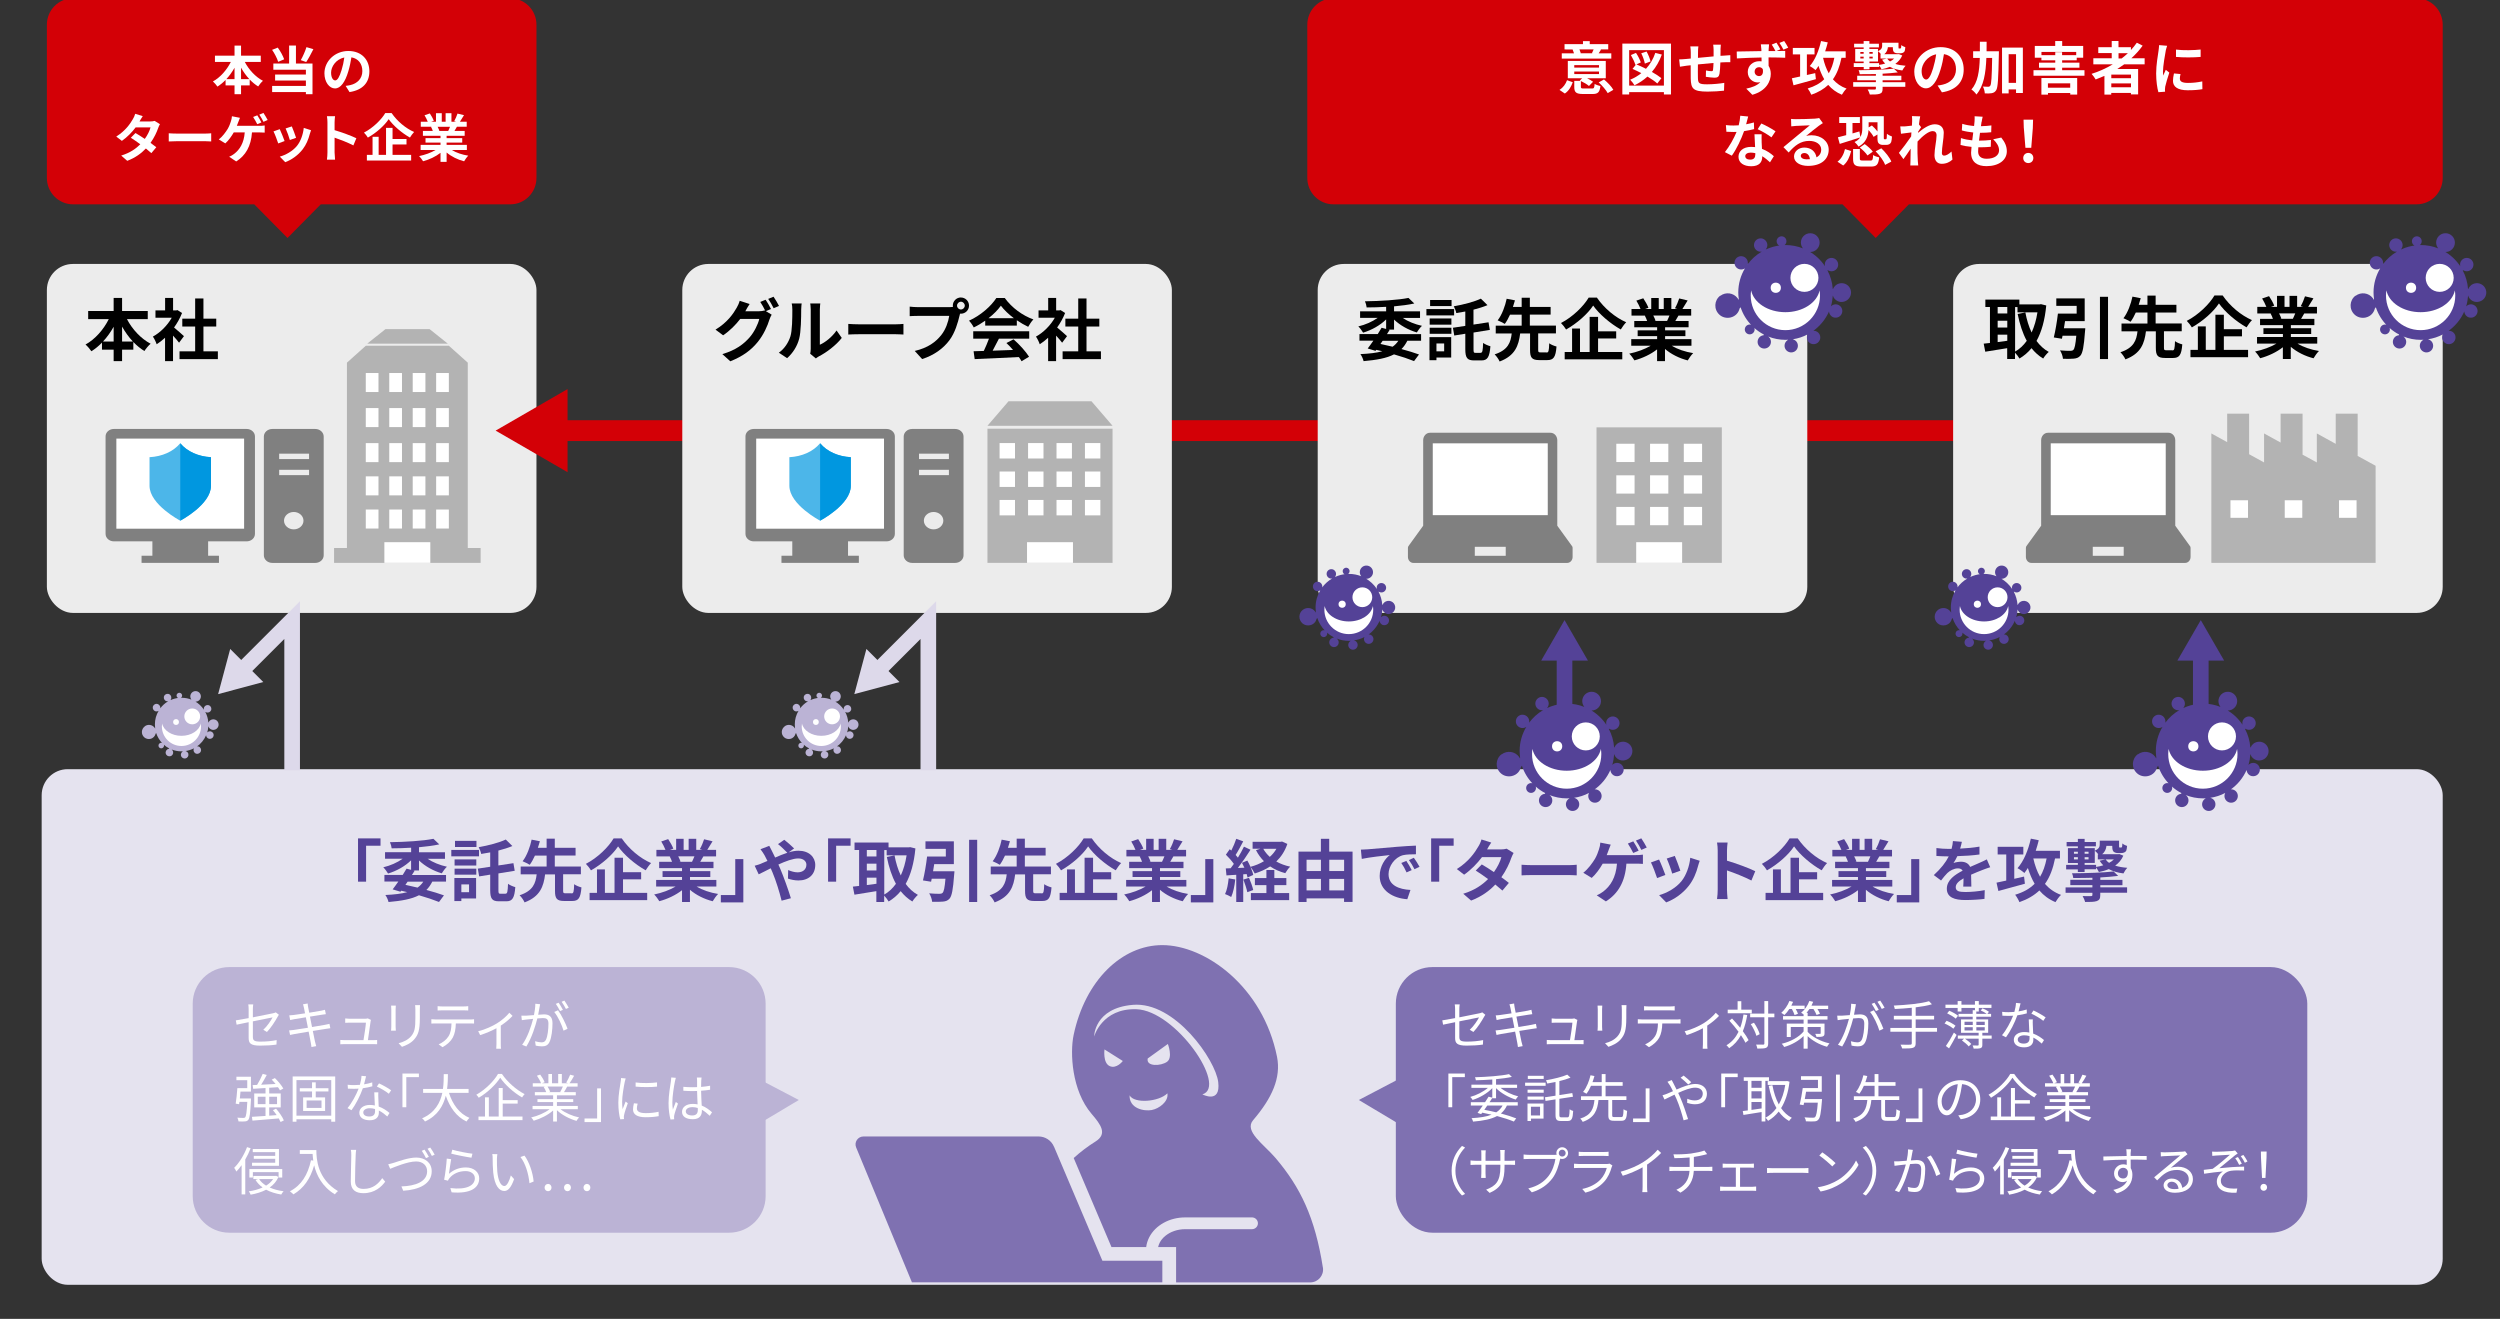 <?xml version="1.0" encoding="UTF-8"?><svg id="q" xmlns="http://www.w3.org/2000/svg" width="480" height="253.22" viewBox="0 0 480 253.22"><rect x="0" y="0" width="480" height="253.22" fill="#333333" stroke="none"/><defs><style>.u{fill:#7f71b1;}.v{stroke:#ddd9ea;}.v,.w{stroke-width:3px;}.v,.w,.x{fill:none;stroke-miterlimit:10;}.y{fill:#fff;}.z{fill:#e5e3ef;}.aa{fill:#d30006;}.ab{fill:gray;}.w{stroke:#544297;}.ac{fill:#0097e0;}.ad{fill:#bbb3d5;}.ae{fill:#544297;}.af{fill:#ddd9ea;}.ag{fill:#b3b3b3;}.ah{fill:#4cb6e9;}.x{stroke:#d30006;stroke-width:4px;}.ai{fill:#ececec;}</style></defs><g><g><rect class="ai" x="9" y="50.68" width="94" height="67" rx="5" ry="5"/><g><g><path d="m24.38,61.28c1.01,1.95,2.68,3.74,4.54,4.72-.39.31-.92.96-1.2,1.4-.75-.47-1.47-1.05-2.12-1.74v1.48h-2.16v2.2h-1.62v-2.2h-2.24v-1.36c-.62.65-1.31,1.21-2.03,1.66-.27-.39-.77-.99-1.13-1.29,1.83-1,3.47-2.87,4.47-4.88h-3.96v-1.56h4.89v-2.51h1.62v2.51h4.93v1.56h-3.99Zm-2.56,4.29v-2.83c-.58,1.04-1.27,2-2.04,2.83h2.04Zm3.69,0c-.78-.83-1.48-1.81-2.07-2.86v2.86h2.07Z"/><path d="m34.38,65.8c-.27-.36-.71-.88-1.16-1.36v4.9h-1.53v-4.49c-.52.48-1.07.91-1.61,1.25-.13-.42-.49-1.17-.73-1.47,1.42-.77,2.78-2.13,3.63-3.63h-3.13v-1.4h1.85v-2.39h1.53v2.39h.58l.27-.06.87.56c-.39.99-.91,1.92-1.53,2.78.62.51,1.62,1.4,1.9,1.66l-.94,1.26Zm7.45,1.65v1.51h-7.36v-1.51h3v-4.76h-2.47v-1.5h2.47v-3.89h1.59v3.89h2.46v1.5h-2.46v4.76h2.77Z"/></g><g><g><path class="ag" d="m89.81,105.21v-35.58l-3.63-3.25h-15.94l-3.63,3.25v35.58h-2.47v2.86h28.14v-2.86h-2.47Z"/><polygon class="ag" points="82.48 63.19 74.01 63.19 70.5 65.99 85.99 65.99 82.48 63.19"/></g><g><rect class="y" x="70.23" y="71.62" width="2.44" height="3.65"/><rect class="y" x="74.74" y="71.62" width="2.44" height="3.65"/><rect class="y" x="79.24" y="71.62" width="2.44" height="3.65"/><rect class="y" x="83.74" y="71.62" width="2.44" height="3.65"/><rect class="y" x="70.23" y="78.35" width="2.44" height="3.65"/><rect class="y" x="74.74" y="78.35" width="2.44" height="3.65"/><rect class="y" x="79.24" y="78.35" width="2.44" height="3.65"/><rect class="y" x="83.74" y="78.35" width="2.44" height="3.65"/><rect class="y" x="70.23" y="85.08" width="2.44" height="3.65"/><rect class="y" x="74.74" y="85.08" width="2.44" height="3.65"/><rect class="y" x="79.24" y="85.08" width="2.44" height="3.65"/><rect class="y" x="83.74" y="85.08" width="2.44" height="3.65"/><rect class="y" x="70.23" y="91.46" width="2.44" height="3.65"/><rect class="y" x="74.74" y="91.46" width="2.44" height="3.65"/><rect class="y" x="79.24" y="91.46" width="2.44" height="3.65"/><rect class="y" x="83.74" y="91.46" width="2.44" height="3.65"/><rect class="y" x="70.23" y="97.83" width="2.44" height="3.65"/><rect class="y" x="74.74" y="97.83" width="2.44" height="3.65"/><rect class="y" x="79.24" y="97.83" width="2.44" height="3.65"/><rect class="y" x="83.74" y="97.83" width="2.44" height="3.65"/></g><rect class="y" x="73.8" y="104.1" width="8.82" height="3.97"/></g><g><g><path class="ab" d="m47.35,82.36h-25.49c-.88,0-1.59.64-1.59,1.43v18.72c0,.79.72,1.43,1.59,1.43h7.4v2.76h-2.08v1.37h14.86v-1.37h-2.08v-2.76h7.4c.88,0,1.59-.64,1.59-1.43v-18.72c0-.79-.72-1.43-1.59-1.43Z"/><polygon class="y" points="46.87 101.51 22.34 101.51 22.34 84.21 46.87 84.21 46.87 101.51 46.87 101.51"/><path class="ab" d="m60.52,82.36h-8.23c-.9,0-1.63.65-1.63,1.46v22.8c0,.81.73,1.46,1.63,1.46h8.23c.9,0,1.63-.65,1.63-1.46v-22.8c0-.81-.73-1.46-1.63-1.46Zm-4.12,19.28c-1.03,0-1.87-.75-1.87-1.67s.84-1.67,1.87-1.67,1.87.75,1.87,1.67-.84,1.67-1.87,1.67Zm2.94-10.41h-5.74v-1.03h5.74v1.03Zm0-3.09h-5.74v-1.03h5.74v1.03Z"/></g><g><path class="ah" d="m34.61,85.1c-1.34,1.61-3.48,2.55-5.9,2.68v5.49c0,3.62,5.9,6.7,5.9,6.7,0,0,5.9-3.08,5.9-6.7v-5.49c-2.41-.13-4.56-1.07-5.9-2.68Z"/><path class="ac" d="m34.61,99.97s5.9-3.08,5.9-6.7v-5.49c-2.41-.13-4.56-1.07-5.9-2.68v14.87Z"/></g></g></g></g><path class="aa" d="m97.99-.32H14.01c-2.77,0-5.01,2.27-5.01,5.07v29.41c0,2.8,2.24,5.07,5.01,5.07h34.8l6.39,6.46,6.39-6.46h36.4c2.77,0,5.01-2.27,5.01-5.07V4.75c0-2.8-2.24-5.07-5.01-5.07Z"/><g><path class="y" d="m47,11.89c.78,1.5,2.06,2.88,3.49,3.63-.3.24-.71.74-.92,1.08-.58-.36-1.13-.81-1.63-1.34v1.14h-1.66v1.69h-1.25v-1.69h-1.72v-1.05c-.48.5-1.01.93-1.56,1.28-.21-.3-.59-.76-.87-.99,1.41-.77,2.67-2.21,3.44-3.75h-3.05v-1.2h3.76v-1.93h1.25v1.93h3.79v1.2h-3.07Zm-1.97,3.3v-2.18c-.45.8-.98,1.54-1.57,2.18h1.57Zm2.84,0c-.6-.64-1.14-1.39-1.59-2.2v2.2h1.59Z"/><path class="y" d="m53.41,11.87c-.19-.63-.68-1.6-1.17-2.3l1.09-.43c.52.69,1.01,1.61,1.23,2.25l-1.15.48Zm3.41.33h3.18v5.89h-1.27v-.41h-6.48v-1.18h6.48v-1.04h-5.91v-1.15h5.91v-.92h-6.25v-1.19h3.03v-3.46h1.31v3.46Zm3.35-2.76c-.44.89-.95,1.84-1.38,2.47l-1.04-.36c.39-.69.85-1.72,1.09-2.5l1.33.39Z"/><path class="y" d="m67.11,17.68l-.75-1.19c.38-.04.66-.1.93-.16,1.28-.3,2.28-1.22,2.28-2.68,0-1.38-.75-2.41-2.1-2.64-.14.85-.31,1.77-.6,2.71-.6,2.02-1.46,3.26-2.55,3.26s-2.03-1.22-2.03-2.91c0-2.31,2-4.28,4.59-4.28s4.04,1.72,4.04,3.9-1.29,3.6-3.81,3.99Zm-2.75-2.24c.42,0,.81-.63,1.22-1.98.23-.74.42-1.59.53-2.42-1.65.34-2.54,1.8-2.54,2.9,0,1.01.4,1.5.79,1.5Z"/><path class="y" d="m26.79,23.32h2.03c.31,0,.65-.04.87-.11l1.02.63c-.11.19-.24.46-.33.71-.27.81-.77,1.88-1.48,2.88.43.31.82.6,1.11.84l-.95,1.13c-.27-.25-.64-.56-1.05-.89-.88.93-2.02,1.78-3.58,2.37l-1.16-1.01c1.73-.53,2.84-1.34,3.67-2.17-.65-.48-1.31-.93-1.82-1.25l.89-.91c.53.3,1.16.71,1.79,1.13.52-.72.95-1.59,1.1-2.21h-2.86c-.7.93-1.63,1.89-2.64,2.59l-1.08-.83c1.75-1.09,2.68-2.46,3.18-3.33.16-.24.37-.7.46-1.04l1.45.45c-.25.35-.5.8-.62,1.02Z"/><path class="y" d="m34.01,25.65h5.37c.47,0,.91-.04,1.17-.06v1.57c-.24-.01-.75-.05-1.17-.05h-5.37c-.57,0-1.24.02-1.61.05v-1.57c.36.03,1.09.06,1.61.06Z"/><path class="y" d="m45.75,23.44c-.08.21-.17.46-.28.72h4.31c.26,0,.71-.01,1.04-.07v1.37c-.37-.03-.81-.04-1.04-.04h-1.4c-.18,2.66-1.22,4.44-3.03,5.58l-1.35-.9c.36-.15.71-.36.95-.55,1.05-.81,1.88-2.04,2.04-4.13h-2.11c-.41.73-1.02,1.58-1.62,2.11l-1.25-.76c.71-.54,1.35-1.44,1.73-2.06.27-.47.46-.99.58-1.37.12-.33.19-.71.21-1.02l1.54.3c-.11.25-.24.6-.32.82Zm4.44.07l-.8.34c-.21-.41-.52-1-.79-1.39l.8-.32c.25.36.6,1,.79,1.37Zm1.2-.47l-.8.35c-.21-.42-.53-1-.8-1.38l.79-.33c.26.38.63,1.01.81,1.36Z"/><path class="y" d="m54.64,27.08l-1.22.46c-.17-.54-.67-1.87-.91-2.31l1.2-.43c.25.51.73,1.72.93,2.28Zm4.84-1.35c-.26,1.01-.68,2.05-1.36,2.93-.93,1.2-2.18,2.04-3.35,2.48l-1.05-1.07c1.1-.29,2.49-1.05,3.32-2.09.68-.85,1.16-2.18,1.28-3.43l1.4.45c-.12.32-.18.53-.24.73Zm-2.63.73l-1.2.42c-.12-.49-.56-1.7-.81-2.22l1.19-.39c.19.43.68,1.73.82,2.19Z"/><path class="y" d="m62.87,23.51c0-.35-.03-.85-.1-1.2h1.56c-.04.35-.09.79-.09,1.2v1.48c1.34.39,3.26,1.1,4.18,1.55l-.57,1.38c-1.03-.54-2.53-1.12-3.61-1.49v2.83c0,.29.05.99.09,1.4h-1.56c.06-.4.1-1,.1-1.4v-5.75Z"/><path class="y" d="m75.19,21.71c1.08,1.58,2.72,2.94,4.32,3.63-.3.31-.57.7-.8,1.07-1.55-.86-3.22-2.3-4.08-3.53-.81,1.22-2.35,2.61-4,3.54-.15-.27-.49-.71-.75-.96,1.73-.89,3.34-2.48,4.09-3.75h1.22Zm.17,8.03h3.58v1.08h-8.5v-1.08h1.09v-3.47h1.17v3.47h1.42v-5.19h1.25v2.14h2.68v1.05h-2.68v2Z"/><path class="y" d="m86.74,28.8c.85.52,2.01.91,3.17,1.09-.27.26-.62.76-.8,1.08-1.23-.31-2.44-.91-3.36-1.69v1.8h-1.17v-1.74c-.93.73-2.16,1.31-3.35,1.62-.17-.29-.51-.75-.76-.99,1.12-.23,2.3-.65,3.16-1.17h-2.87v-.98h3.82v-.44h-2.88v-.86h2.88v-.45h-3.38v-.93h1.9c-.08-.25-.21-.55-.34-.78l.12-.02h-2.09v-.97h1.34c-.14-.38-.4-.86-.62-1.24l1.02-.35c.29.43.62,1.02.76,1.41l-.49.18h.91v-1.63h1.11v1.63h.74v-1.63h1.12v1.63h.89l-.36-.11c.24-.41.49-1.01.63-1.45l1.25.3c-.28.46-.55.91-.78,1.26h1.3v.97h-1.88c-.16.29-.32.56-.47.8h1.96v.93h-3.47v.45h3v.86h-3v.44h3.89v.98h-2.9Zm-2.72-4.46c.14.26.27.56.34.77l-.17.03h1.87c.12-.24.24-.53.35-.8h-2.39Z"/></g></g><g><line class="x" x1="383.54" y1="82.68" x2="106.64" y2="82.68"/><polygon class="aa" points="108.97 74.7 95.16 82.68 108.97 90.66 108.97 74.7"/></g><g><g><rect class="ai" x="375" y="50.68" width="94" height="67" rx="5" ry="5"/><g><g><path d="m392.88,58.65c-.27,2.83-.9,5.07-1.87,6.81.64.87,1.42,1.6,2.35,2.11-.35.29-.83.87-1.07,1.27-.88-.53-1.61-1.2-2.24-1.99-.66.81-1.43,1.46-2.31,1.99-.2-.34-.55-.82-.86-1.13v1.22h-1.5v-2.08c-1.5.26-3.02.49-4.21.68l-.3-1.55c.35-.04.75-.08,1.2-.13v-6.9h-.88v-1.43h6.53v.92h3.89l.26-.04,1.01.25Zm-9.33.3v1.24h1.85v-1.24h-1.85Zm0,3.93h1.85v-1.3h-1.85v1.3Zm0,2.8c.6-.08,1.22-.17,1.85-.25v-1.17h-1.85v1.42Zm3.34,1.83c.86-.48,1.61-1.18,2.25-2.07-.79-1.44-1.35-3.19-1.75-5.15l1.48-.3c.26,1.39.65,2.7,1.2,3.85.51-1.12.9-2.42,1.12-3.87h-3.83v-1.01h-.46v8.55Z"/><path d="m400.37,63.02s-.01.43-.05.64c-.21,2.87-.44,4.13-.9,4.64-.36.39-.73.51-1.29.56-.46.05-1.25.05-2.04.03-.04-.49-.27-1.17-.57-1.62.78.08,1.61.09,1.96.09.26,0,.42-.03.58-.16.27-.22.44-1.04.59-2.74h-2.64c-.04.21-.08.4-.12.58l-1.56-.25c.3-1.22.62-3.08.79-4.58h3.6v-1.48h-3.91v-1.44h5.45v4.37h-3.77c-.07.46-.14.92-.22,1.37h4.1Zm4.37-6.03v11.95h-1.55v-11.95h1.55Z"/><path d="m417.08,67.28c.39,0,.47-.25.52-1.78.31.26.99.52,1.4.62-.16,2.05-.57,2.61-1.78,2.61h-1.51c-1.46,0-1.79-.48-1.79-1.95v-3.16h-1.9c-.29,2.31-.95,4.25-3.94,5.38-.18-.42-.61-1.04-.96-1.37,2.59-.85,3.08-2.3,3.28-4.02h-3.07v-1.49h4.98v-2.11h-2.24c-.3.66-.64,1.29-1,1.77-.35-.22-1-.53-1.37-.68.84-1.07,1.46-2.82,1.73-4.15l1.59.31c-.12.4-.25.82-.39,1.26h1.68v-1.76h1.57v1.76h3.99v1.48h-3.99v2.11h5.01v1.49h-3.41v3.16c0,.43.06.49.47.49h1.13Z"/><path d="m426.76,56.74c1.4,2.05,3.54,3.82,5.62,4.72-.39.4-.74.91-1.04,1.39-2.01-1.12-4.19-2.99-5.3-4.59-1.05,1.59-3.06,3.39-5.2,4.6-.2-.35-.64-.92-.98-1.25,2.25-1.16,4.34-3.22,5.32-4.88h1.59Zm.22,10.44h4.65v1.4h-11.06v-1.4h1.42v-4.51h1.52v4.51h1.85v-6.75h1.62v2.78h3.48v1.37h-3.48v2.6Z"/><path d="m441.12,65.97c1.11.68,2.61,1.18,4.12,1.42-.35.34-.81.99-1.04,1.4-1.6-.4-3.17-1.18-4.37-2.2v2.34h-1.52v-2.26c-1.21.95-2.81,1.7-4.35,2.11-.22-.38-.66-.97-.99-1.29,1.46-.3,2.99-.85,4.11-1.52h-3.73v-1.27h4.97v-.57h-3.74v-1.12h3.74v-.58h-4.39v-1.21h2.47c-.1-.33-.27-.72-.44-1.01l.16-.03h-2.72v-1.26h1.74c-.18-.49-.52-1.12-.81-1.61l1.33-.45c.38.56.81,1.33.99,1.83l-.64.23h1.18v-2.12h1.44v2.12h.96v-2.12h1.46v2.12h1.16l-.47-.14c.31-.53.64-1.31.82-1.89l1.62.39c-.36.6-.71,1.18-1.01,1.64h1.69v1.26h-2.44c-.21.38-.42.73-.61,1.04h2.55v1.21h-4.51v.58h3.9v1.12h-3.9v.57h5.06v1.27h-3.77Zm-3.54-5.8c.18.34.35.73.44,1l-.22.04h2.43c.16-.31.31-.69.46-1.04h-3.11Z"/></g><g><g><polygon class="ag" points="452.67 87.54 452.67 79.43 448.46 79.43 448.46 85.22 444.83 83.22 444.83 88.79 442.09 87.29 442.09 79.43 437.88 79.43 437.88 84.97 434.7 83.22 434.7 88.79 431.83 87.21 431.83 79.43 427.62 79.43 427.62 84.89 424.58 83.22 424.58 108.07 434.7 108.07 435.88 108.07 444.83 108.07 446 108.07 456.12 108.07 456.12 89.43 452.67 87.54"/><g><rect class="y" x="449.09" y="96.05" width="3.37" height="3.37"/><rect class="y" x="438.67" y="96.05" width="3.37" height="3.37"/><rect class="y" x="428.25" y="96.05" width="3.37" height="3.37"/></g></g><g><path class="ab" d="m420.47,104.84l-2.82-3.9v-16.41c0-.79-.58-1.44-1.3-1.44h-23.15c-.72,0-1.3.64-1.3,1.44v16.41l-2.82,3.9c-.07.1-.11.23-.11.36v1.73c0,.63.47,1.15,1.04,1.15h29.54c.57,0,1.04-.51,1.04-1.15v-1.73c0-.13-.04-.26-.11-.36Zm-12.72,1.87h-5.94v-1.73h5.94v1.73Z"/><rect class="y" x="393.74" y="85.12" width="22.08" height="13.79"/></g></g></g></g><g><rect class="ai" x="131" y="50.68" width="94" height="67" rx="5" ry="5"/><g><g><path d="m148.01,59.34l-.96.4,1.11.68c-.14.25-.33.61-.43.94-.35,1.16-1.09,2.89-2.27,4.33-1.24,1.52-2.8,2.7-5.24,3.68l-1.53-1.38c2.65-.79,4.09-1.92,5.24-3.22.88-1,1.64-2.57,1.85-3.54h-3.65c-.87,1.13-2,2.28-3.29,3.15l-1.46-1.09c2.28-1.38,3.42-3.07,4.06-4.19.19-.31.47-.91.58-1.35l1.91.62c-.31.46-.65,1.04-.79,1.33-.01.03-.03.04-.04.06h2.6c.4,0,.84-.06,1.13-.16l.09.05c-.26-.52-.62-1.21-.95-1.68l1.03-.42c.33.47.79,1.3,1.03,1.78Zm1.56-.6l-1.03.44c-.27-.55-.69-1.3-1.05-1.79l1.03-.42c.34.48.82,1.31,1.05,1.77Z"/><path d="m151.75,64.62c.36-1.12.38-3.58.38-5.15,0-.52-.04-.87-.12-1.2h1.91c-.01.06-.09.64-.09,1.18,0,1.53-.04,4.28-.39,5.59-.39,1.47-1.21,2.74-2.31,3.73l-1.59-1.05c1.14-.81,1.85-2,2.21-3.11Zm3.91,2.34v-7.58c0-.58-.09-1.08-.1-1.12h1.94s-.09.55-.09,1.13v6.8c1.05-.46,2.34-1.48,3.21-2.74l1,1.43c-1.08,1.4-2.95,2.81-4.41,3.55-.29.16-.44.29-.56.39l-1.09-.9c.05-.25.1-.61.1-.96Z"/><path d="m164.96,62.27h6.98c.61,0,1.18-.05,1.52-.08v2.04c-.31-.01-.97-.06-1.52-.06h-6.98c-.74,0-1.61.03-2.09.06v-2.04c.47.04,1.42.08,2.09.08Z"/><path d="m184.5,57.12c.85,0,1.55.7,1.55,1.56s-.7,1.55-1.55,1.55c-.05,0-.12,0-.17-.01-.04.14-.06.27-.1.39-.3,1.27-.86,3.29-1.95,4.73-1.17,1.56-2.91,2.85-5.23,3.6l-1.42-1.56c2.57-.6,4.04-1.73,5.1-3.06.86-1.08,1.35-2.55,1.52-3.67h-6.04c-.6,0-1.22.03-1.55.05v-1.83c.38.05,1.12.1,1.55.1h6.02c.18,0,.47-.01.74-.05-.01-.08-.03-.16-.03-.25,0-.86.7-1.56,1.56-1.56Zm0,2.3c.4,0,.74-.34.74-.74s-.34-.75-.74-.75-.75.34-.75.75.34.74.75.74Z"/><path d="m189.16,61.57c-.69.49-1.44.94-2.2,1.3-.18-.38-.58-.96-.91-1.3,2.21-.98,4.28-2.82,5.25-4.36h1.61c1.38,1.91,3.45,3.39,5.5,4.12-.39.4-.73.96-1,1.42-.71-.34-1.47-.77-2.18-1.26v1.03h-6.07v-.95Zm-2.3,2.03h10.75v1.43h-5.82c-.38.77-.81,1.57-1.2,2.3,1.25-.04,2.59-.09,3.91-.14-.4-.47-.84-.94-1.27-1.33l1.37-.71c1.16,1.01,2.37,2.37,2.98,3.34l-1.44.87c-.13-.25-.31-.52-.52-.81-3.05.17-6.27.3-8.48.4l-.21-1.51,1.96-.06c.35-.73.71-1.59.99-2.35h-3.02v-1.43Zm7.81-2.5c-1-.75-1.9-1.6-2.5-2.41-.56.79-1.39,1.64-2.38,2.41h4.88Z"/><path d="m203.93,65.8c-.27-.36-.71-.88-1.16-1.36v4.9h-1.53v-4.49c-.52.48-1.07.91-1.61,1.25-.13-.42-.49-1.17-.73-1.47,1.42-.77,2.78-2.13,3.63-3.63h-3.13v-1.4h1.85v-2.39h1.53v2.39h.58l.27-.06.87.56c-.39.99-.91,1.92-1.53,2.78.62.51,1.62,1.4,1.9,1.66l-.94,1.26Zm7.45,1.65v1.51h-7.36v-1.51h3v-4.76h-2.47v-1.5h2.47v-3.89h1.59v3.89h2.46v1.5h-2.46v4.76h2.77Z"/></g><g><g><polygon class="ag" points="213.61 81.75 189.59 81.75 193.64 77.04 209.56 77.04 213.61 81.75"/><path class="ag" d="m189.59,82.31v25.76h24.02v-25.76h-24.02Z"/></g><rect class="y" x="197.19" y="104.1" width="8.82" height="3.97"/><g><rect class="y" x="191.92" y="95.99" width="2.96" height="2.96"/><rect class="y" x="191.92" y="90.53" width="2.96" height="2.96"/><rect class="y" x="191.92" y="85.07" width="2.96" height="2.96"/><rect class="y" x="197.39" y="95.99" width="2.96" height="2.96"/><rect class="y" x="197.39" y="90.53" width="2.96" height="2.96"/><rect class="y" x="197.39" y="85.07" width="2.96" height="2.96"/><rect class="y" x="202.85" y="95.99" width="2.96" height="2.96"/><rect class="y" x="202.85" y="90.53" width="2.96" height="2.96"/><rect class="y" x="202.85" y="85.07" width="2.96" height="2.96"/><rect class="y" x="208.31" y="95.99" width="2.96" height="2.96"/><rect class="y" x="208.31" y="90.53" width="2.96" height="2.96"/><rect class="y" x="208.31" y="85.07" width="2.96" height="2.96"/></g></g><g><g><path class="ab" d="m170.21,82.36h-25.49c-.88,0-1.59.64-1.59,1.43v18.72c0,.79.72,1.43,1.59,1.43h7.4v2.76h-2.08v1.37h14.86v-1.37h-2.08v-2.76h7.4c.88,0,1.59-.64,1.59-1.43v-18.72c0-.79-.72-1.43-1.59-1.43Z"/><polygon class="y" points="169.73 101.51 145.19 101.51 145.19 84.21 169.73 84.21 169.73 101.51 169.73 101.51"/><path class="ab" d="m183.37,82.36h-8.23c-.9,0-1.63.65-1.63,1.46v22.8c0,.81.73,1.46,1.63,1.46h8.23c.9,0,1.63-.65,1.63-1.46v-22.8c0-.81-.73-1.46-1.63-1.46Zm-4.12,19.28c-1.03,0-1.87-.75-1.87-1.67s.84-1.67,1.87-1.67,1.87.75,1.87,1.67-.84,1.67-1.87,1.67Zm2.94-10.41h-5.74v-1.03h5.74v1.03Zm0-3.09h-5.74v-1.03h5.74v1.03Z"/></g><g><path class="ah" d="m157.46,85.1c-1.34,1.61-3.48,2.55-5.9,2.68v5.49c0,3.62,5.9,6.7,5.9,6.7,0,0,5.9-3.08,5.9-6.7v-5.49c-2.41-.13-4.56-1.07-5.9-2.68Z"/><path class="ac" d="m157.46,99.97s5.9-3.08,5.9-6.7v-5.49c-2.41-.13-4.56-1.07-5.9-2.68v14.87Z"/></g></g></g></g><g><rect class="ai" x="253" y="50.68" width="94" height="67" rx="5" ry="5"/><g><g><path d="m267.67,63.28h-1.11l.25.06c-.16.26-.33.53-.51.81h6.55v1.27h-2.64c-.31.62-.68,1.16-1.13,1.6,1.3.35,2.47.71,3.37,1.04l-.95,1.27c-1-.4-2.34-.86-3.85-1.29-1.43.74-3.34,1.08-5.84,1.3-.1-.45-.36-1-.61-1.35,1.69-.08,3.08-.23,4.21-.55-.38-.09-.77-.18-1.17-.27l-.14.19-1.5-.45c.33-.42.7-.94,1.09-1.5h-2.67v-1.27h3.51c.26-.42.52-.83.74-1.21l.87.23v-1.83c-1.16,1.14-2.77,2.04-4.42,2.54-.21-.35-.61-.91-.92-1.2,1.34-.31,2.7-.91,3.72-1.64h-3.38v-1.26h5v-.86c-1.27.08-2.55.12-3.74.12-.03-.34-.18-.87-.32-1.18,2.94-.04,6.41-.25,8.35-.65l1.12,1.07c-1.13.25-2.47.42-3.89.55v.96h4.99v1.26h-3.34c1.01.68,2.37,1.23,3.71,1.52-.33.3-.77.9-.99,1.27-1.61-.47-3.2-1.35-4.37-2.47v1.91Zm-2.2,2.15l-.42.61c.78.17,1.56.35,2.33.53.44-.31.81-.69,1.1-1.14h-3.02Z"/><path d="m279.19,60.56h-5.32v-1.22h5.32v1.22Zm-.56,8.09h-2.83v.51h-1.34v-4.43h4.17v3.93Zm-4.13-7.5h4.17v1.18h-4.17v-1.18Zm0,1.78h4.17v1.16h-4.17v-1.16Zm4.2-4.16h-4.12v-1.17h4.12v1.17Zm-2.9,7.18v1.5h1.48v-1.5h-1.48Zm8.5,1.78c.33,0,.4-.36.46-1.89.35.27.99.53,1.4.64-.16,2.02-.53,2.72-1.7,2.72h-1.42c-1.33,0-1.7-.48-1.7-2.16v-2.96l-2.12.34-.26-1.49,2.38-.36v-2.76c-.58.12-1.17.21-1.73.3-.06-.36-.3-.96-.48-1.3,1.88-.33,3.94-.87,5.2-1.47l1.27,1.25c-.81.34-1.73.62-2.69.87v2.86l2.89-.44.25,1.46-3.13.51v3.21c0,.6.05.69.39.69h1Z"/><path d="m296.93,67.69c.39,0,.47-.25.52-1.78.31.26.99.52,1.4.62-.16,2.05-.57,2.61-1.78,2.61h-1.51c-1.46,0-1.79-.48-1.79-1.95v-3.16h-1.9c-.29,2.31-.95,4.25-3.94,5.38-.18-.42-.61-1.04-.96-1.37,2.59-.85,3.08-2.3,3.28-4.02h-3.07v-1.49h4.98v-2.11h-2.24c-.3.66-.64,1.29-1,1.77-.35-.22-1-.53-1.37-.68.84-1.07,1.46-2.82,1.73-4.15l1.59.31c-.12.4-.25.82-.39,1.26h1.68v-1.76h1.57v1.76h3.99v1.48h-3.99v2.11h5.01v1.49h-3.41v3.16c0,.43.06.49.47.49h1.13Z"/><path d="m306.61,57.15c1.4,2.05,3.54,3.82,5.62,4.72-.39.4-.74.91-1.04,1.39-2.01-1.12-4.19-2.99-5.3-4.59-1.05,1.59-3.06,3.39-5.2,4.6-.2-.35-.64-.92-.98-1.25,2.25-1.16,4.34-3.22,5.32-4.88h1.59Zm.22,10.44h4.65v1.4h-11.06v-1.4h1.42v-4.51h1.52v4.51h1.85v-6.75h1.62v2.78h3.48v1.37h-3.48v2.6Z"/><path d="m320.97,66.38c1.11.68,2.61,1.18,4.12,1.42-.35.34-.81.99-1.04,1.4-1.6-.4-3.17-1.18-4.37-2.2v2.34h-1.52v-2.26c-1.21.95-2.81,1.7-4.35,2.11-.22-.38-.66-.97-.99-1.29,1.46-.3,2.99-.85,4.11-1.52h-3.73v-1.27h4.97v-.57h-3.74v-1.12h3.74v-.58h-4.39v-1.21h2.47c-.1-.33-.27-.72-.44-1.01l.16-.03h-2.72v-1.26h1.74c-.18-.49-.52-1.12-.81-1.61l1.33-.45c.38.56.81,1.33.99,1.83l-.64.23h1.18v-2.12h1.44v2.12h.96v-2.12h1.46v2.12h1.16l-.47-.14c.31-.53.64-1.31.82-1.89l1.62.39c-.36.6-.71,1.18-1.01,1.64h1.69v1.26h-2.44c-.21.38-.42.73-.61,1.04h2.55v1.21h-4.51v.58h3.9v1.12h-3.9v.57h5.06v1.27h-3.77Zm-3.54-5.8c.18.34.35.73.44,1l-.22.04h2.43c.16-.31.31-.69.46-1.04h-3.11Z"/></g><g><g><rect class="ag" x="306.53" y="82.05" width="24.06" height="26.02"/><g><rect class="y" x="323.29" y="85.2" width="3.51" height="3.51"/><rect class="y" x="316.81" y="85.2" width="3.51" height="3.51"/><rect class="y" x="310.33" y="85.2" width="3.51" height="3.51"/><rect class="y" x="323.29" y="91.26" width="3.51" height="3.51"/><rect class="y" x="316.81" y="91.26" width="3.51" height="3.51"/><rect class="y" x="310.33" y="91.26" width="3.51" height="3.51"/><rect class="y" x="323.29" y="97.33" width="3.51" height="3.51"/><rect class="y" x="316.81" y="97.33" width="3.51" height="3.51"/><rect class="y" x="310.33" y="97.33" width="3.51" height="3.51"/></g></g><rect class="y" x="314.15" y="104.1" width="8.82" height="3.97"/></g><g><path class="ab" d="m301.82,104.84l-2.82-3.9v-16.41c0-.79-.58-1.44-1.3-1.44h-23.15c-.72,0-1.3.64-1.3,1.44v16.41l-2.82,3.9c-.07.1-.11.23-.11.36v1.73c0,.63.47,1.15,1.04,1.15h29.54c.57,0,1.04-.51,1.04-1.15v-1.73c0-.13-.04-.26-.11-.36Zm-12.72,1.87h-5.94v-1.73h5.94v1.73Z"/><rect class="y" x="275.09" y="85.12" width="22.08" height="13.79"/></g></g></g></g><g><rect class="z" x="8" y="147.68" width="461" height="99" rx="5" ry="5"/><g><path class="ae" d="m73.06,160.98v1.4h-2.77v6.9h-1.55v-8.31h4.32Z"/><path class="ae" d="m80.46,167.13h-1.11l.25.06c-.16.26-.33.53-.51.81h6.55v1.27h-2.64c-.31.62-.68,1.16-1.13,1.6,1.3.35,2.47.71,3.37,1.04l-.95,1.27c-1-.4-2.34-.86-3.85-1.29-1.43.74-3.34,1.08-5.84,1.3-.1-.45-.36-1-.61-1.35,1.69-.08,3.08-.23,4.21-.55-.38-.09-.77-.18-1.17-.27l-.14.19-1.5-.45c.33-.42.7-.94,1.09-1.5h-2.67v-1.27h3.51c.26-.42.52-.83.74-1.21l.87.23v-1.83c-1.16,1.14-2.77,2.04-4.42,2.54-.21-.35-.61-.91-.92-1.2,1.34-.31,2.7-.91,3.72-1.64h-3.38v-1.26h5.01v-.86c-1.27.08-2.55.12-3.74.12-.03-.34-.18-.87-.33-1.18,2.94-.04,6.41-.25,8.35-.65l1.12,1.07c-1.13.25-2.47.42-3.89.55v.96h4.99v1.26h-3.34c1.01.68,2.37,1.23,3.71,1.52-.32.3-.77.9-.99,1.27-1.61-.47-3.2-1.35-4.37-2.47v1.91Zm-2.2,2.15l-.42.61c.78.17,1.56.35,2.33.53.44-.31.81-.69,1.1-1.14h-3.02Z"/><path class="ae" d="m91.97,164.41h-5.32v-1.22h5.32v1.22Zm-.56,8.09h-2.83v.51h-1.34v-4.43h4.17v3.93Zm-4.13-7.5h4.17v1.18h-4.17v-1.18Zm0,1.78h4.17v1.16h-4.17v-1.16Zm4.2-4.16h-4.12v-1.17h4.12v1.17Zm-2.9,7.18v1.5h1.48v-1.5h-1.48Zm8.5,1.78c.33,0,.4-.36.46-1.89.35.27.99.53,1.4.64-.16,2.02-.53,2.72-1.7,2.72h-1.42c-1.33,0-1.7-.48-1.7-2.16v-2.96l-2.12.34-.26-1.49,2.38-.36v-2.76c-.58.12-1.17.21-1.73.3-.06-.36-.3-.96-.48-1.3,1.88-.33,3.94-.87,5.2-1.47l1.27,1.25c-.81.34-1.73.62-2.69.87v2.86l2.89-.44.25,1.46-3.13.51v3.21c0,.6.05.69.39.69h1Z"/><path class="ae" d="m109.72,171.54c.39,0,.47-.25.52-1.78.31.26.99.52,1.4.62-.16,2.05-.57,2.61-1.78,2.61h-1.51c-1.46,0-1.79-.48-1.79-1.95v-3.16h-1.9c-.29,2.31-.95,4.25-3.94,5.38-.18-.42-.61-1.04-.96-1.37,2.59-.85,3.08-2.3,3.28-4.02h-3.07v-1.49h4.98v-2.11h-2.24c-.3.66-.64,1.29-1,1.77-.35-.22-1-.53-1.37-.68.84-1.07,1.46-2.82,1.73-4.15l1.59.31c-.12.4-.25.82-.39,1.26h1.68v-1.76h1.57v1.76h3.99v1.48h-3.99v2.11h5.01v1.49h-3.41v3.16c0,.43.06.49.47.49h1.13Z"/><path class="ae" d="m119.39,160.99c1.4,2.05,3.54,3.82,5.62,4.72-.39.4-.74.91-1.04,1.39-2.01-1.12-4.19-2.99-5.3-4.59-1.05,1.59-3.06,3.39-5.2,4.6-.2-.35-.64-.92-.98-1.25,2.25-1.16,4.34-3.22,5.32-4.88h1.59Zm.22,10.44h4.65v1.4h-11.06v-1.4h1.42v-4.51h1.52v4.51h1.85v-6.75h1.63v2.78h3.48v1.37h-3.48v2.6Z"/><path class="ae" d="m133.76,170.22c1.11.68,2.61,1.18,4.12,1.42-.35.34-.81.99-1.04,1.4-1.6-.4-3.17-1.18-4.37-2.2v2.34h-1.52v-2.26c-1.21.95-2.81,1.7-4.36,2.11-.22-.38-.66-.97-.99-1.29,1.46-.3,2.99-.85,4.11-1.52h-3.73v-1.27h4.97v-.57h-3.74v-1.12h3.74v-.58h-4.39v-1.21h2.47c-.1-.33-.27-.72-.44-1.01l.16-.03h-2.72v-1.26h1.74c-.18-.49-.52-1.12-.81-1.61l1.33-.45c.38.56.81,1.33.99,1.83l-.64.23h1.18v-2.12h1.44v2.12h.96v-2.12h1.46v2.12h1.16l-.47-.14c.31-.53.64-1.31.82-1.89l1.62.39c-.36.6-.71,1.18-1.01,1.64h1.69v1.26h-2.44c-.21.38-.42.73-.61,1.04h2.55v1.21h-4.51v.58h3.9v1.12h-3.9v.57h5.06v1.27h-3.77Zm-3.54-5.8c.18.34.35.73.44,1l-.22.04h2.43c.16-.31.31-.69.46-1.04h-3.11Z"/><path class="ae" d="m138.4,173.25v-1.4h2.77v-6.9h1.55v8.31h-4.32Z"/><path class="ae" d="m146.18,165.79c.38-.16.78-.32,1.17-.49-.18-.39-.38-.77-.57-1.11-.18-.32-.51-.81-.77-1.14l1.69-.65c.12.23.38.77.52,1.01.2.38.4.79.61,1.24.79-.35,1.59-.68,2.34-.92-.47-.48-1.3-1.29-1.79-1.66l1.2-.83c.47.35,1.44,1.2,1.89,1.66l-1.03.75c.65-.2,1.29-.31,1.87-.31,2.02,0,3.22,1.22,3.22,2.73,0,1.82-1.25,2.98-3.24,2.98-.7,0-1.51-.18-2-.36l.04-1.64c.58.25,1.23.44,1.81.44.97,0,1.69-.53,1.69-1.47,0-.66-.58-1.2-1.56-1.2s-2.43.53-3.82,1.17c.13.27.25.55.36.81.61,1.42,1.61,4.2,2.04,5.66l-1.78.47c-.4-1.64-1.08-3.84-1.74-5.41-.12-.27-.23-.55-.35-.81-.94.47-1.75.91-2.31,1.16l-.77-1.65c.51-.13,1.08-.32,1.29-.42Z"/><path class="ae" d="m163.31,160.98v1.4h-2.77v6.9h-1.55v-8.31h4.32Z"/><path class="ae" d="m175.76,162.9c-.27,2.83-.9,5.07-1.87,6.81.64.87,1.42,1.6,2.35,2.11-.35.29-.83.87-1.07,1.27-.88-.53-1.61-1.2-2.24-1.99-.66.81-1.43,1.46-2.31,1.99-.2-.34-.55-.82-.86-1.13v1.22h-1.5v-2.08c-1.5.26-3.02.49-4.21.68l-.3-1.55c.35-.04.75-.08,1.2-.13v-6.9h-.88v-1.43h6.53v.92h3.89l.26-.04,1.01.25Zm-9.33.3v1.24h1.85v-1.24h-1.85Zm0,3.93h1.85v-1.3h-1.85v1.3Zm0,2.8c.6-.08,1.22-.17,1.85-.25v-1.17h-1.85v1.42Zm3.34,1.83c.86-.48,1.61-1.18,2.25-2.07-.79-1.44-1.35-3.19-1.75-5.15l1.48-.3c.26,1.39.65,2.7,1.2,3.85.51-1.12.9-2.42,1.12-3.87h-3.83v-1.01h-.46v8.55Z"/><path class="ae" d="m183.25,167.27s-.01.43-.05.64c-.21,2.87-.44,4.13-.9,4.64-.36.39-.73.51-1.29.56-.46.05-1.25.05-2.04.03-.04-.49-.27-1.17-.57-1.62.78.08,1.61.09,1.96.09.26,0,.42-.03.59-.16.27-.22.44-1.04.58-2.74h-2.64c-.04.21-.08.4-.12.58l-1.56-.25c.3-1.22.62-3.08.79-4.58h3.6v-1.48h-3.91v-1.44h5.45v4.37h-3.77c-.07.46-.14.92-.22,1.37h4.1Zm4.37-6.03v11.95h-1.55v-11.95h1.55Z"/><path class="ae" d="m199.97,171.54c.39,0,.47-.25.52-1.78.31.26.99.52,1.4.62-.16,2.05-.57,2.61-1.78,2.61h-1.51c-1.46,0-1.79-.48-1.79-1.95v-3.16h-1.9c-.29,2.31-.95,4.25-3.94,5.38-.18-.42-.61-1.04-.96-1.37,2.59-.85,3.08-2.3,3.28-4.02h-3.07v-1.49h4.98v-2.11h-2.24c-.3.66-.64,1.29-1,1.77-.35-.22-1-.53-1.37-.68.84-1.07,1.46-2.82,1.73-4.15l1.59.31c-.12.4-.25.82-.39,1.26h1.68v-1.76h1.57v1.76h3.99v1.48h-3.99v2.11h5.01v1.49h-3.41v3.16c0,.43.06.49.47.49h1.13Z"/><path class="ae" d="m209.64,160.99c1.4,2.05,3.54,3.82,5.62,4.72-.39.4-.74.91-1.04,1.39-2.01-1.12-4.19-2.99-5.3-4.59-1.05,1.59-3.06,3.39-5.2,4.6-.2-.35-.64-.92-.98-1.25,2.25-1.16,4.34-3.22,5.32-4.88h1.59Zm.22,10.44h4.65v1.4h-11.06v-1.4h1.42v-4.51h1.52v4.51h1.85v-6.75h1.63v2.78h3.48v1.37h-3.48v2.6Z"/><path class="ae" d="m224,170.22c1.11.68,2.61,1.18,4.12,1.42-.35.34-.81.99-1.04,1.4-1.6-.4-3.17-1.18-4.37-2.2v2.34h-1.52v-2.26c-1.21.95-2.81,1.7-4.36,2.11-.22-.38-.66-.97-.99-1.29,1.46-.3,2.99-.85,4.11-1.52h-3.73v-1.27h4.97v-.57h-3.74v-1.12h3.74v-.58h-4.39v-1.21h2.47c-.1-.33-.27-.72-.44-1.01l.16-.03h-2.72v-1.26h1.74c-.18-.49-.52-1.12-.81-1.61l1.33-.45c.38.56.81,1.33.99,1.83l-.64.23h1.18v-2.12h1.44v2.12h.96v-2.12h1.46v2.12h1.16l-.47-.14c.31-.53.64-1.31.82-1.89l1.62.39c-.36.6-.71,1.18-1.01,1.64h1.69v1.26h-2.44c-.21.38-.42.73-.61,1.04h2.55v1.21h-4.51v.58h3.9v1.12h-3.9v.57h5.06v1.27h-3.77Zm-3.54-5.8c.18.34.35.73.44,1l-.22.04h2.43c.16-.31.31-.69.46-1.04h-3.11Z"/><path class="ae" d="m228.64,173.25v-1.4h2.77v-6.9h1.55v8.31h-4.32Z"/><path class="ae" d="m237.17,168.87c-.13,1.22-.4,2.52-.78,3.35-.27-.17-.84-.44-1.18-.56.38-.77.58-1.92.69-3.02l1.27.22Zm10-6.83c-.47,1.38-1.2,2.48-2.12,3.37.78.44,1.68.78,2.67.99-.33.3-.74.88-.95,1.25-1.09-.3-2.07-.73-2.9-1.3-.88.58-1.89,1.03-2.96,1.36-.17-.35-.52-.92-.82-1.25.25.56.46,1.12.53,1.53l-1.09.49c-.04-.2-.09-.42-.17-.66l-.66.05v5.32h-1.34v-5.23l-1.88.12-.13-1.34.94-.04c.2-.25.4-.53.61-.83-.38-.56-1-1.25-1.53-1.77l.74-1.05c.09.08.2.17.3.26.36-.71.73-1.57.95-2.26l1.34.49c-.47.88-.99,1.89-1.46,2.61.17.18.31.36.44.52.44-.73.86-1.47,1.16-2.11l1.26.59c-.71,1.13-1.61,2.44-2.43,3.5l1.25-.05c-.14-.33-.3-.65-.46-.94l1.03-.43c.21.36.42.78.6,1.2.94-.25,1.81-.61,2.59-1.08-.61-.61-1.12-1.31-1.53-2.12l.83-.27h-1.48v-1.33h5.38l.27-.06,1.04.47Zm-7.36,6.5c.33.74.66,1.69.81,2.34l-1.14.42c-.12-.65-.46-1.65-.75-2.42l1.09-.34Zm4.86,2.93h2.85v1.35h-7.35v-1.35h2.98v-1.52h-2.21v-1.36h2.21v-1.55h1.52v1.55h2.31v1.36h-2.31v1.52Zm-2.12-8.5c.31.57.74,1.09,1.25,1.55.51-.45.94-.97,1.27-1.55h-2.52Z"/><path class="ae" d="m259.69,163.51v9.66h-1.63v-.68h-7.2v.69h-1.55v-9.67h4.3v-2.46h1.6v2.46h4.47Zm-8.83,1.56v2.17h2.76v-2.17h-2.76Zm0,5.89h2.76v-2.21h-2.76v2.21Zm4.36-5.89v2.17h2.85v-2.17h-2.85Zm2.85,5.89v-2.21h-2.85v2.21h2.85Z"/><path class="ae" d="m262.56,163.07c1.09-.09,3.24-.29,5.62-.48,1.34-.12,2.76-.19,3.68-.23v1.66c-.69.01-1.81.01-2.5.18-1.57.42-2.76,2.09-2.76,3.64,0,2.15,2,2.91,4.21,3.03l-.61,1.78c-2.73-.18-5.3-1.64-5.3-4.46,0-1.87,1.05-3.35,1.94-4.02-1.22.13-3.87.42-5.38.74l-.17-1.78c.52-.01,1.03-.04,1.27-.06Zm8.49,3.99l-.99.44c-.33-.72-.6-1.22-1.01-1.81l.96-.4c.33.47.79,1.26,1.04,1.77Zm1.51-.64l-.98.47c-.35-.7-.65-1.18-1.07-1.76l.95-.44c.33.46.82,1.22,1.09,1.73Z"/><path class="ae" d="m279.1,160.98v1.4h-2.77v6.9h-1.55v-8.31h4.32Z"/><path class="ae" d="m285.51,163.09h2.64c.4,0,.84-.05,1.13-.14l1.33.82c-.14.25-.31.6-.43.92-.35,1.05-1,2.44-1.92,3.74.56.4,1.07.78,1.44,1.09l-1.24,1.47c-.35-.32-.83-.73-1.36-1.16-1.14,1.21-2.63,2.31-4.65,3.08l-1.51-1.31c2.25-.69,3.69-1.74,4.77-2.82-.84-.62-1.7-1.21-2.37-1.63l1.16-1.18c.69.39,1.51.92,2.33,1.47.68-.94,1.24-2.07,1.43-2.87h-3.72c-.91,1.21-2.12,2.46-3.43,3.37l-1.4-1.08c2.27-1.42,3.48-3.2,4.13-4.33.21-.31.48-.91.6-1.35l1.88.59c-.33.45-.65,1.04-.81,1.33Z"/><path class="ae" d="m294.23,166.11h6.98c.61,0,1.18-.05,1.52-.08v2.04c-.31-.01-.97-.06-1.52-.06h-6.98c-.74,0-1.61.03-2.09.06v-2.04c.47.04,1.42.08,2.09.08Z"/><path class="ae" d="m308.85,163.24c-.1.27-.22.6-.36.94h5.6c.34,0,.92-.01,1.35-.09v1.78c-.48-.04-1.05-.05-1.35-.05h-1.82c-.23,3.46-1.59,5.77-3.94,7.25l-1.76-1.17c.47-.19.92-.47,1.24-.71,1.37-1.05,2.44-2.65,2.65-5.37h-2.74c-.53.95-1.33,2.05-2.11,2.74l-1.62-.99c.92-.7,1.75-1.87,2.25-2.68.35-.61.6-1.29.75-1.78.16-.43.25-.92.27-1.33l2,.39c-.14.33-.31.78-.42,1.07Zm5.77.09l-1.04.44c-.27-.53-.68-1.3-1.03-1.81l1.04-.42c.33.47.78,1.3,1.03,1.78Zm1.56-.61l-1.04.46c-.27-.55-.69-1.3-1.04-1.79l1.03-.43c.34.49.82,1.31,1.05,1.77Z"/><path class="ae" d="m319.75,167.99l-1.59.6c-.22-.7-.87-2.43-1.18-3l1.56-.56c.33.66.95,2.24,1.21,2.96Zm6.29-1.76c-.34,1.31-.88,2.67-1.77,3.81-1.21,1.56-2.83,2.65-4.36,3.22l-1.36-1.39c1.43-.38,3.24-1.36,4.32-2.72.88-1.11,1.51-2.83,1.66-4.46l1.82.58c-.16.42-.23.69-.31.95Zm-3.42.95l-1.56.55c-.16-.64-.73-2.21-1.05-2.89l1.55-.51c.25.56.88,2.25,1.07,2.85Z"/><path class="ae" d="m329.8,163.33c0-.46-.04-1.11-.13-1.56h2.03c-.05.45-.12,1.03-.12,1.56v1.92c1.74.51,4.24,1.43,5.43,2.02l-.74,1.79c-1.34-.7-3.29-1.46-4.69-1.94v3.68c0,.38.06,1.29.12,1.82h-2.03c.08-.52.13-1.3.13-1.82v-7.48Z"/><path class="ae" d="m345.18,160.99c1.4,2.05,3.54,3.82,5.62,4.72-.39.4-.74.91-1.04,1.39-2.01-1.12-4.19-2.99-5.3-4.59-1.05,1.59-3.06,3.39-5.2,4.6-.2-.35-.64-.92-.98-1.25,2.25-1.16,4.34-3.22,5.32-4.88h1.59Zm.22,10.44h4.65v1.4h-11.06v-1.4h1.42v-4.51h1.52v4.51h1.85v-6.75h1.63v2.78h3.48v1.37h-3.48v2.6Z"/><path class="ae" d="m359.54,170.22c1.11.68,2.61,1.18,4.12,1.42-.35.34-.81.99-1.04,1.4-1.6-.4-3.17-1.18-4.37-2.2v2.34h-1.52v-2.26c-1.21.95-2.81,1.7-4.36,2.11-.22-.38-.66-.97-.99-1.29,1.46-.3,2.99-.85,4.11-1.52h-3.73v-1.27h4.97v-.57h-3.74v-1.12h3.74v-.58h-4.39v-1.21h2.47c-.1-.33-.27-.72-.44-1.01l.16-.03h-2.72v-1.26h1.74c-.18-.49-.52-1.12-.81-1.61l1.33-.45c.38.56.81,1.33.99,1.83l-.64.23h1.18v-2.12h1.44v2.12h.96v-2.12h1.46v2.12h1.16l-.47-.14c.31-.53.64-1.31.82-1.89l1.62.39c-.36.6-.71,1.18-1.01,1.64h1.69v1.26h-2.44c-.21.38-.42.73-.61,1.04h2.55v1.21h-4.51v.58h3.9v1.12h-3.9v.57h5.06v1.27h-3.77Zm-3.54-5.8c.18.34.35.73.44,1l-.22.04h2.43c.16-.31.31-.69.46-1.04h-3.11Z"/><path class="ae" d="m364.18,173.25v-1.4h2.77v-6.9h1.55v8.31h-4.32Z"/><path class="ae" d="m376.38,162.93c1.24-.06,2.54-.18,3.68-.38v1.51c-1.25.18-2.85.29-4.25.32-.22.48-.48.95-.74,1.33.34-.16,1.04-.26,1.47-.26.79,0,1.44.34,1.73,1,.68-.31,1.22-.53,1.76-.77.51-.22.96-.43,1.44-.68l.65,1.51c-.42.12-1.11.38-1.55.55-.58.23-1.33.52-2.12.88.01.73.04,1.69.05,2.29h-1.56c.04-.39.05-1.01.06-1.59-.97.56-1.5,1.07-1.5,1.72,0,.72.61.91,1.88.91,1.11,0,2.55-.14,3.69-.36l-.05,1.68c-.86.12-2.46.22-3.68.22-2.04,0-3.55-.49-3.55-2.17s1.56-2.7,3.04-3.47c-.19-.33-.55-.44-.91-.44-.73,0-1.53.42-2.03.9-.39.39-.77.86-1.21,1.43l-1.39-1.04c1.37-1.26,2.29-2.42,2.87-3.59h-.17c-.53,0-1.48-.03-2.2-.08v-1.52c.66.1,1.62.16,2.29.16h.62c.14-.52.23-1.03.26-1.5l1.72.14c-.07.32-.16.75-.33,1.3Z"/><path class="ae" d="m388.77,169.68c-1.75.48-3.65,1-5.08,1.39l-.36-1.6c.52-.1,1.17-.25,1.87-.4v-5.01h-1.65v-1.48h4.93v1.48h-1.74v4.67l1.88-.43.16,1.38Zm5.8-4.85c-.4,1.98-1.01,3.59-1.94,4.88.82.92,1.82,1.65,3.09,2.11-.35.31-.82.96-1.07,1.39-1.27-.53-2.28-1.29-3.09-2.24-1,.95-2.26,1.69-3.83,2.24-.13-.36-.55-1.08-.82-1.42,1.59-.48,2.81-1.16,3.74-2.11-.53-.9-.95-1.91-1.3-3.03-.21.34-.43.66-.66.96-.29-.26-.95-.73-1.33-.92,1.18-1.3,2.07-3.47,2.56-5.67l1.52.31c-.17.68-.36,1.37-.58,2.02h4.65v1.48h-.95Zm-4.17,0c.29,1.3.71,2.48,1.29,3.51.58-.96.99-2.12,1.26-3.51h-2.55Z"/><path class="ae" d="m403.25,170.37h5.15v1.04h-5.15v.44c0,.69-.16.97-.68,1.16-.52.17-1.22.17-2.22.17-.09-.35-.3-.83-.49-1.14.64.03,1.4.03,1.59.01.21,0,.29-.05.29-.23v-.4h-5.15v-1.04h5.15v-.43h-4.24v-1.03h4.24v-.39c-1.24.04-2.5.05-3.68.04-.01-.25-.13-.68-.23-.9,2.81-.01,6.1-.13,7.98-.35l.88.85c-1,.13-2.18.23-3.43.3v.46h4.25v1.03h-4.25v.43Zm-4.3-3.45h-2.25v-.87h2.25v-.36h-1.91v-2.85h1.91v-.35h-2.16v-.83h2.16v-.6h1.3v.6h2.16v.83h-2.16v.35h1.95v.49c.85-.38.95-.78.95-1.22v-.7h3.71v.96c0,.17,0,.27.03.31.03.04.06.05.12.05h.19c.05,0,.12,0,.14-.03.04-.01.08-.07.1-.16.03-.12.04-.31.05-.6.21.2.62.39.91.48-.03.36-.09.75-.16.91-.09.17-.23.29-.42.36-.16.08-.42.1-.61.1h-.58c-.29,0-.62-.09-.82-.27-.18-.21-.26-.44-.26-1.11h-1.12c-.05.56-.25,1.13-.82,1.6h3.07l.23-.03.77.31c-.35.81-.9,1.43-1.57,1.91.66.22,1.44.35,2.33.42-.26.26-.58.74-.74,1.08-1.12-.14-2.05-.42-2.82-.83-.58.25-1.22.43-1.89.56-.12-.25-.34-.62-.55-.88v.35h-2.2v.53h-1.3v-.53Zm-.75-3h.75v-.39h-.75v.39Zm.75,1.08v-.42h-.75v.42h.75Zm1.3,1.05h2.2v.4c.48-.07.95-.17,1.38-.31-.27-.26-.51-.56-.7-.88l1.09-.25h-1.44v-.98h.1c-.21-.26-.49-.56-.68-.69v2.34h-1.95v.36Zm0-2.52v.39h.75v-.39h-.75Zm0,1.05v.42h.75v-.42h-.75Zm4.03.43c.17.25.39.47.66.66.35-.18.66-.4.92-.66h-1.59Z"/></g><g><polyline class="v" points="56.09 147.89 56.09 119.06 46.45 128.7"/><polygon class="af" points="44.2 124.6 41.88 133.27 50.55 130.95 44.2 124.6"/></g><g><g><path class="ae" d="m452.25,56.77c-1.17.89-1.28,2.65-.12,3.68.56.5,1.37.68,2.1.51,1-.24,1.55-.95,1.75-1.74l.18-.23c.44,1.33,1.17,2.52,2.13,3.5l-.12-.13s-.08-.04-.13-.04c-.51-.07-.99.29-1.06.81-.07.51.29.99.81,1.06.51.07.99-.3,1.06-.81.03-.22-.03-.44-.14-.61l.08.19c.55.49,1.16.92,1.83,1.26l-.03.15c-.07.01-.14.02-.21.03-.69.18-1.09.89-.91,1.57.18.69.89,1.09,1.57.91.69-.18,1.09-.89.91-1.57-.08-.3-.27-.54-.5-.7h0c1.04.41,2.16.64,3.35.64.16,0,.31-.01.47-.02v.03c-.06.03-.11.07-.17.11-.56.44-.66,1.24-.23,1.8.44.56,1.24.66,1.8.23.56-.43.66-1.24.23-1.8-.19-.24-.45-.39-.73-.46h0c1.02-.15,1.99-.47,2.87-.94h0c-.03.07-.06.12-.08.19-.22.68.14,1.4.82,1.63.67.22,1.4-.15,1.62-.83.22-.67-.14-1.4-.82-1.62-.29-.09-.59-.08-.86.02l.12.13c1.48-.98,2.66-2.39,3.36-4.05l-.06-.02s0,.03,0,.05c0,.6.41,1.15,1,1.27.92.18,1.64-.57,1.55-1.4-.08-.7-.71-1.21-1.42-1.13-.3.04-.57.18-.77.39h0c.21-.67.32-1.37.37-2.1h0c.05.13.08.24.16.38.34.57,1,.93,1.66.86,1.5-.15,2.16-1.81,1.29-2.92-.4-.51-1.08-.77-1.72-.65-.67.12-1.12.55-1.34,1.07h-.06c-.09-1.28-.45-2.47-1.01-3.54l.06-.06c.06.03.11.07.18.1.65.3,1.41,0,1.7-.64.29-.65,0-1.41-.65-1.7-.65-.29-1.4,0-1.7.64-.12.28-.13.59-.06.86h0c-.79-1.19-1.85-2.19-3.1-2.89l-.06.11c.09.02.19.03.29.03,1,.02,1.81-.78,1.83-1.77.02-1-.78-1.81-1.77-1.83-1-.02-1.81.78-1.83,1.77,0,.43.15.83.4,1.14h0c-1.03-.41-2.16-.64-3.34-.64-.07,0-.13,0-.2.01l-.13.06s.08-.03.13-.06c.41-.31.49-.9.18-1.32-.32-.41-.91-.49-1.32-.17-.42.31-.49.9-.18,1.32.13.18.33.29.54.34l.12-.13c-1.03.1-2.01.37-2.91.79l-.02-.03c.04-.05.08-.11.12-.17.36-.61.14-1.39-.47-1.75-.61-.36-1.4-.15-1.75.47-.36.61-.14,1.4.47,1.75.27.16.56.19.85.15h0c-1.08.62-2,1.47-2.73,2.46l.02.02c.01-.07.03-.13.04-.2.06-.71-.46-1.33-1.17-1.4-.7-.07-1.33.45-1.39,1.16-.06.71.46,1.33,1.17,1.39.31.03.59-.06.83-.22h0c-.81,1.36-1.28,2.94-1.28,4.63,0,.42.04.83.09,1.23l-.02.2c-.06-.11-.12-.22-.2-.33-.79-1.04-2.28-1.24-3.32-.45h0Z"/><path class="y" d="m464.76,59.94c-3.33,0-6.09-1.82-6.57-4.19-.05.32-.08.65-.08.99,0,3.67,2.98,6.65,6.65,6.65,3.67,0,6.65-2.98,6.65-6.65,0-.34-.03-.67-.08-.99-.48,2.37-3.23,4.19-6.57,4.19Z"/><circle class="y" cx="468.42" cy="53.35" r="2.69"/><circle class="y" cx="462.92" cy="55.25" r=".98"/></g><g><path class="ae" d="m372.12,117.08c-.83.63-.9,1.87-.09,2.6.4.35.97.48,1.49.36.7-.17,1.1-.67,1.24-1.23l.13-.16c.31.94.83,1.78,1.5,2.47l-.08-.09s-.06-.03-.09-.03c-.36-.05-.7.2-.75.57-.05.36.2.7.57.75.36.05.7-.21.75-.57.02-.16-.02-.31-.1-.43l.05.13c.39.35.82.65,1.29.89l-.02.1c-.05,0-.1.01-.15.02-.48.13-.77.63-.64,1.11.13.48.63.77,1.11.64.49-.13.77-.63.64-1.11-.06-.21-.19-.38-.35-.5h0c.73.29,1.53.45,2.36.45.11,0,.22,0,.33-.02v.02s-.08.05-.12.07c-.4.31-.47.88-.17,1.27.31.4.88.47,1.27.16.4-.31.47-.87.16-1.27-.13-.17-.32-.28-.52-.32h0c.72-.11,1.41-.33,2.03-.66h0s-.04.09-.06.13c-.15.48.1.99.58,1.15.48.15.99-.11,1.15-.58.15-.47-.1-.99-.58-1.14-.2-.07-.42-.06-.61.02l.08.09c1.05-.69,1.88-1.69,2.37-2.86l-.04-.02s0,.02,0,.03c0,.43.29.81.71.9.65.13,1.16-.4,1.1-.99-.06-.5-.5-.85-1-.8-.21.03-.4.13-.54.27h0c.15-.47.23-.97.26-1.48h0c.03.09.06.17.12.27.24.4.7.65,1.17.61,1.06-.11,1.52-1.28.91-2.06-.28-.36-.76-.54-1.22-.46s-.79.39-.95.76h-.04c-.07-.9-.32-1.75-.71-2.5l.04-.04s.08.05.13.07c.46.21.99,0,1.2-.45.2-.46,0-.99-.46-1.2-.46-.2-.99,0-1.2.45-.09.2-.09.41-.04.61h0c-.56-.84-1.31-1.54-2.19-2.04l-.04.07c.07.01.13.02.2.02.7.01,1.28-.55,1.29-1.25.01-.7-.55-1.28-1.25-1.29-.7-.02-1.28.55-1.29,1.25,0,.3.1.58.28.8h0c-.73-.29-1.52-.45-2.36-.45-.05,0-.09,0-.14,0l-.09.04s.06-.02.09-.04c.29-.22.35-.64.13-.93-.22-.29-.64-.35-.93-.12-.3.22-.35.64-.13.93.09.13.23.2.38.24l.08-.09c-.73.07-1.42.26-2.06.56v-.02s.05-.08.07-.12c.25-.43.1-.98-.33-1.24-.43-.25-.99-.1-1.24.33-.25.43-.1.99.33,1.24.19.11.4.14.6.11h0c-.76.44-1.41,1.04-1.93,1.74h.02s.02-.08.03-.13c.04-.5-.32-.94-.82-.99-.5-.05-.94.32-.98.82-.04.5.32.94.82.98.22.02.42-.04.59-.15h0c-.57.96-.9,2.08-.9,3.27,0,.3.03.58.06.87v.14c-.06-.08-.1-.15-.15-.23-.56-.74-1.61-.87-2.35-.32h0Z"/><path class="y" d="m380.95,119.32c-2.35,0-4.3-1.29-4.64-2.96-.03.23-.06.46-.06.7,0,2.59,2.1,4.69,4.69,4.69,2.59,0,4.69-2.1,4.69-4.69,0-.24-.02-.47-.06-.7-.34,1.67-2.28,2.96-4.64,2.96Z"/><circle class="y" cx="383.54" cy="114.67" r="1.9"/><circle class="y" cx="379.66" cy="116.01" r=".69"/></g></g><g><path class="ad" d="m27.77,139.49c-.66.5-.72,1.5-.07,2.08.32.28.77.39,1.19.29.56-.14.88-.54.99-.99l.1-.13c.25.75.66,1.42,1.2,1.98l-.07-.07s-.05-.02-.08-.03c-.29-.04-.56.16-.6.46-.04.29.16.56.46.6.29.04.56-.17.6-.46.02-.13-.02-.25-.08-.35l.04.11c.31.28.66.52,1.03.71l-.02.08s-.08,0-.12.02c-.39.1-.62.5-.51.89.1.39.5.61.89.51.39-.1.61-.5.51-.89-.05-.17-.15-.3-.28-.4h0c.59.23,1.22.36,1.89.36.09,0,.18,0,.27-.01v.02s-.06.04-.1.06c-.32.25-.38.7-.13,1.02.25.32.7.38,1.02.13.32-.25.38-.7.13-1.02-.11-.13-.26-.22-.41-.26h0c.58-.09,1.13-.27,1.62-.53h0s-.03.07-.05.11c-.12.38.08.79.46.92.38.12.79-.09.92-.47.12-.38-.08-.79-.46-.91-.16-.05-.33-.04-.48.01l.07.07c.84-.55,1.5-1.35,1.9-2.29h-.03s0,0,0,.01c0,.34.23.65.57.72.52.1.93-.32.88-.79-.05-.4-.4-.68-.8-.64-.17.02-.32.1-.43.22h0c.12-.38.18-.78.21-1.19h0c.03.07.05.14.09.21.19.32.56.52.94.49.85-.09,1.22-1.02.73-1.65-.22-.29-.61-.43-.97-.37s-.64.31-.76.6h-.03c-.05-.72-.25-1.4-.57-2l.03-.03s.06.04.1.06c.37.17.79,0,.96-.36.16-.37,0-.79-.37-.96-.37-.16-.79,0-.96.36-.07.16-.08.33-.03.48h0c-.45-.67-1.05-1.24-1.75-1.63l-.03.06c.05,0,.11.02.16.02.56,0,1.02-.44,1.03-1,0-.56-.44-1.02-1-1.03-.56-.01-1.02.44-1.03,1,0,.24.08.47.22.64h0c-.58-.23-1.22-.36-1.89-.36-.04,0-.08,0-.11,0l-.07.03s.05-.02.07-.03c.23-.18.28-.51.1-.75-.18-.23-.51-.28-.75-.1-.24.18-.28.51-.1.74.08.1.19.16.3.19l.07-.07c-.58.06-1.13.21-1.64.44v-.02s.04-.06.06-.1c.2-.35.08-.79-.26-.99-.35-.2-.79-.08-.99.26-.2.35-.08.79.26.99.15.09.32.11.48.08h0c-.61.35-1.13.83-1.54,1.39h.01s.02-.07.02-.1c.03-.4-.26-.75-.66-.79-.4-.04-.75.26-.79.66-.03.4.26.75.66.79.17.02.33-.03.47-.12h0c-.46.77-.72,1.66-.72,2.62,0,.24.02.47.05.69v.11c-.04-.06-.08-.12-.12-.19-.45-.59-1.29-.7-1.88-.25h0Z"/><path class="y" d="m34.84,141.28c-1.88,0-3.44-1.03-3.71-2.37-.03.18-.05.37-.05.56,0,2.07,1.68,3.76,3.76,3.76,2.07,0,3.76-1.68,3.76-3.76,0-.19-.02-.38-.05-.56-.27,1.34-1.83,2.37-3.71,2.37Z"/><circle class="y" cx="36.91" cy="137.55" r="1.52"/><circle class="y" cx="33.8" cy="138.63" r=".56"/></g><g><path class="ad" d="m150.63,139.49c-.66.5-.72,1.5-.07,2.08.32.28.77.39,1.19.29.56-.14.88-.54.99-.99l.1-.13c.25.75.66,1.42,1.2,1.98l-.07-.07s-.05-.02-.08-.03c-.29-.04-.56.16-.6.46-.04.29.16.56.46.6.29.04.56-.17.6-.46.02-.13-.02-.25-.08-.35l.04.11c.31.28.66.52,1.03.71l-.02.08s-.08,0-.12.02c-.39.1-.62.5-.51.89.1.39.5.61.89.51.39-.1.61-.5.51-.89-.05-.17-.15-.3-.28-.4h0c.59.23,1.22.36,1.89.36.09,0,.18,0,.27-.01v.02s-.06.04-.1.06c-.32.25-.38.7-.13,1.02.25.32.7.38,1.02.13.32-.25.38-.7.13-1.02-.11-.13-.26-.22-.41-.26h0c.58-.09,1.13-.27,1.62-.53h0s-.03.07-.05.11c-.12.38.08.79.46.92.38.12.79-.09.92-.47.12-.38-.08-.79-.46-.91-.16-.05-.33-.04-.48.01l.07.07c.84-.55,1.5-1.35,1.9-2.29h-.03s0,0,0,.01c0,.34.23.65.57.72.52.1.93-.32.88-.79-.05-.4-.4-.68-.8-.64-.17.02-.32.1-.43.22h0c.12-.38.18-.78.21-1.19h0c.03.07.05.14.09.21.19.32.56.52.94.49.85-.09,1.22-1.02.73-1.65-.22-.29-.61-.43-.97-.37s-.64.31-.76.6h-.03c-.05-.72-.25-1.4-.57-2l.03-.03s.06.04.1.06c.37.17.79,0,.96-.36.16-.37,0-.79-.37-.96-.37-.16-.79,0-.96.36-.07.16-.08.33-.03.48h0c-.45-.67-1.05-1.24-1.75-1.63l-.03.06c.05,0,.11.02.16.02.56,0,1.02-.44,1.03-1,0-.56-.44-1.02-1-1.03-.56-.01-1.02.44-1.03,1,0,.24.08.47.22.64h0c-.58-.23-1.22-.36-1.89-.36-.04,0-.08,0-.11,0l-.07.03s.05-.02.07-.03c.23-.18.28-.51.1-.75-.18-.23-.51-.28-.75-.1-.24.18-.28.51-.1.74.08.1.19.16.3.19l.07-.07c-.58.06-1.13.21-1.64.44v-.02s.04-.06.06-.1c.2-.35.08-.79-.26-.99-.35-.2-.79-.08-.99.26-.2.35-.08.79.26.99.15.09.32.11.48.08h0c-.61.35-1.13.83-1.54,1.39h.01s.02-.07.02-.1c.03-.4-.26-.75-.66-.79-.4-.04-.75.26-.79.66-.03.4.26.75.66.79.17.02.33-.03.47-.12h0c-.46.77-.72,1.66-.72,2.62,0,.24.02.47.05.69v.11c-.04-.06-.08-.12-.12-.19-.45-.59-1.29-.7-1.88-.25h0Z"/><path class="y" d="m157.69,141.28c-1.88,0-3.44-1.03-3.71-2.37-.03.18-.05.37-.05.56,0,2.07,1.68,3.76,3.76,3.76,2.07,0,3.76-1.68,3.76-3.76,0-.19-.02-.38-.05-.56-.27,1.34-1.83,2.37-3.71,2.37Z"/><circle class="y" cx="159.76" cy="137.55" r="1.52"/><circle class="y" cx="156.65" cy="138.63" r=".56"/></g><g><g><path class="ae" d="m330.28,56.77c-1.17.89-1.28,2.65-.12,3.68.56.5,1.37.68,2.1.51,1-.24,1.55-.95,1.75-1.74l.18-.23c.44,1.33,1.17,2.52,2.13,3.5l-.12-.13s-.08-.04-.13-.04c-.51-.07-.99.29-1.06.81-.07.51.29.99.81,1.06.51.07.99-.3,1.06-.81.03-.22-.03-.44-.14-.61l.08.19c.55.49,1.16.92,1.83,1.26l-.03.15c-.07.01-.14.02-.21.03-.69.18-1.09.89-.91,1.57.18.69.89,1.09,1.57.91.69-.18,1.09-.89.91-1.57-.08-.3-.27-.54-.5-.7h0c1.04.41,2.16.64,3.35.64.16,0,.31-.01.47-.02v.03c-.06.03-.11.07-.17.11-.56.44-.66,1.24-.23,1.8.44.56,1.24.66,1.8.23.56-.43.66-1.24.23-1.8-.19-.24-.45-.39-.73-.46h0c1.02-.15,1.99-.47,2.87-.94h0c-.03.07-.06.12-.08.19-.22.68.14,1.4.82,1.63.67.22,1.4-.15,1.62-.83.22-.67-.14-1.4-.82-1.62-.29-.09-.59-.08-.86.02l.12.13c1.48-.98,2.66-2.39,3.36-4.05l-.06-.02s0,.03,0,.05c0,.6.41,1.15,1,1.27.92.18,1.64-.57,1.55-1.4-.08-.7-.71-1.21-1.42-1.13-.3.04-.57.18-.77.39h0c.21-.67.32-1.37.37-2.1h0c.05.13.08.24.16.38.34.57,1,.93,1.66.86,1.5-.15,2.16-1.81,1.29-2.92-.4-.51-1.08-.77-1.72-.65-.67.12-1.12.55-1.34,1.07h-.06c-.09-1.28-.45-2.47-1.01-3.54l.06-.06c.06.03.11.07.18.1.65.3,1.41,0,1.7-.64.29-.65,0-1.41-.65-1.7-.65-.29-1.4,0-1.7.64-.12.28-.13.59-.06.86h0c-.79-1.19-1.85-2.19-3.1-2.89l-.06.11c.09.02.19.03.29.03,1,.02,1.81-.78,1.83-1.77.02-1-.78-1.81-1.77-1.83-1-.02-1.81.78-1.83,1.77,0,.43.15.83.4,1.14h0c-1.03-.41-2.16-.64-3.34-.64-.07,0-.13,0-.2.01l-.13.06s.08-.03.13-.06c.41-.31.49-.9.18-1.32-.32-.41-.91-.49-1.32-.17-.42.31-.49.9-.18,1.32.13.18.33.29.54.34l.12-.13c-1.03.1-2.01.37-2.91.79l-.02-.03c.04-.05.08-.11.12-.17.36-.61.14-1.39-.47-1.75-.61-.36-1.4-.15-1.75.47-.36.61-.14,1.4.47,1.75.27.16.56.19.85.15h0c-1.08.62-2,1.47-2.73,2.46l.02.02c.01-.07.03-.13.04-.2.06-.71-.46-1.33-1.17-1.4-.7-.07-1.33.45-1.39,1.16-.06.71.46,1.33,1.17,1.39.31.03.59-.06.83-.22h0c-.81,1.36-1.28,2.94-1.28,4.63,0,.42.04.83.09,1.23l-.02.2c-.06-.11-.12-.22-.2-.33-.79-1.04-2.28-1.24-3.32-.45h0Z"/><path class="y" d="m342.79,59.94c-3.33,0-6.09-1.82-6.57-4.19-.05.32-.08.65-.08.99,0,3.67,2.98,6.65,6.65,6.65,3.67,0,6.65-2.98,6.65-6.65,0-.34-.03-.67-.08-.99-.48,2.37-3.23,4.19-6.57,4.19Z"/><circle class="y" cx="346.45" cy="53.35" r="2.69"/><circle class="y" cx="340.95" cy="55.25" r=".98"/></g><g><path class="ae" d="m250.15,117.08c-.83.63-.9,1.87-.09,2.6.4.35.97.48,1.49.36.7-.17,1.1-.67,1.24-1.23l.13-.16c.31.94.83,1.78,1.5,2.47l-.08-.09s-.06-.03-.09-.03c-.36-.05-.7.2-.75.57-.05.36.2.7.57.75.36.05.7-.21.75-.57.02-.16-.02-.31-.1-.43l.05.13c.39.35.82.65,1.29.89l-.02.1c-.05,0-.1.01-.15.02-.48.13-.77.63-.64,1.11.13.48.63.77,1.11.64.49-.13.77-.63.64-1.11-.06-.21-.19-.38-.35-.5h0c.73.29,1.53.45,2.36.45.11,0,.22,0,.33-.02v.02s-.08.05-.12.07c-.4.31-.47.88-.17,1.27.31.4.88.47,1.27.16.4-.31.47-.87.16-1.27-.13-.17-.32-.28-.52-.32h0c.72-.11,1.41-.33,2.03-.66h0s-.04.09-.06.13c-.15.48.1.99.58,1.15.48.15.99-.11,1.15-.58.15-.47-.1-.99-.58-1.14-.2-.07-.42-.06-.61.02l.08.09c1.05-.69,1.88-1.69,2.37-2.86l-.04-.02s0,.02,0,.03c0,.43.29.81.71.9.65.13,1.16-.4,1.1-.99-.06-.5-.5-.85-1-.8-.21.03-.4.13-.54.27h0c.15-.47.23-.97.26-1.48h0c.03.09.06.17.12.27.24.4.7.65,1.17.61,1.06-.11,1.52-1.28.91-2.06-.28-.36-.76-.54-1.22-.46s-.79.39-.95.76h-.04c-.07-.9-.32-1.75-.71-2.5l.04-.04s.08.05.13.07c.46.21.99,0,1.2-.45.2-.46,0-.99-.46-1.2-.46-.2-.99,0-1.2.45-.09.2-.09.41-.04.61h0c-.56-.84-1.31-1.54-2.19-2.04l-.04.07c.07.01.13.02.2.02.7.01,1.28-.55,1.29-1.25.01-.7-.55-1.28-1.25-1.29-.7-.02-1.28.55-1.29,1.25,0,.3.1.58.28.8h0c-.73-.29-1.52-.45-2.36-.45-.05,0-.09,0-.14,0l-.09.04s.06-.02.09-.04c.29-.22.35-.64.13-.93-.22-.29-.64-.35-.93-.12-.3.22-.35.64-.13.93.09.13.23.2.38.24l.08-.09c-.73.07-1.42.26-2.06.56v-.02s.05-.08.07-.12c.25-.43.1-.98-.33-1.24-.43-.25-.99-.1-1.24.33-.25.43-.1.99.33,1.24.19.11.4.14.6.11h0c-.76.44-1.41,1.04-1.93,1.74h.02s.02-.08.03-.13c.04-.5-.32-.94-.82-.99-.5-.05-.94.32-.98.82-.04.5.32.94.82.98.22.02.42-.04.59-.15h0c-.57.96-.9,2.08-.9,3.27,0,.3.03.58.06.87v.14c-.06-.08-.1-.15-.15-.23-.56-.74-1.61-.87-2.35-.32h0Z"/><path class="y" d="m258.98,119.32c-2.35,0-4.3-1.29-4.64-2.96-.03.23-.06.46-.06.7,0,2.59,2.1,4.69,4.69,4.69,2.59,0,4.69-2.1,4.69-4.69,0-.24-.02-.47-.06-.7-.34,1.67-2.28,2.96-4.64,2.96Z"/><circle class="y" cx="261.57" cy="114.67" r="1.9"/><circle class="y" cx="257.69" cy="116.01" r=".69"/></g></g><g><path class="aa" d="m463.99-.32h-207.98c-2.77,0-5.01,2.27-5.01,5.07v29.41c0,2.8,2.24,5.07,5.01,5.07h97.74l6.38,6.46,6.38-6.46h97.48c2.77,0,5.01-2.27,5.01-5.07V4.75c0-2.8-2.24-5.07-5.01-5.07Z"/><g><path class="y" d="m299.43,17.26c.68-.43,1.19-1.13,1.44-1.86l1.1.39c-.3.84-.75,1.65-1.52,2.17l-1.02-.69Zm9.95-6.01h-9.52v-1.01h2.35c-.07-.23-.18-.51-.27-.74h.05s-1.6-.01-1.6-.01v-1.01h3.54v-.58h1.3v.58h3.55v1.01h-1.55l.17.03c-.17.28-.32.52-.46.72h2.43v1.01Zm-3.74,5.75c.41,0,.47-.12.53-.9.25.18.77.35,1.11.42-.14,1.22-.5,1.53-1.52,1.53h-1.77c-1.39,0-1.73-.32-1.73-1.36v-1.16h1.19l-.13-.06.45-.44h-2.75v-3.33h7.29v3.33h-3.58c.44.21.87.46,1.14.67l-.79.81c-.33-.3-.97-.68-1.55-.95v1.1c0,.3.09.33.58.33h1.52Zm-3.38-4.02h4.75v-.48h-4.75v.48Zm0,1.24h4.75v-.49h-4.75v.49Zm.99-4.74c.11.25.21.53.26.72l-.14.03h2.44l-.15-.03c.1-.21.23-.48.32-.72h-2.73Zm4.72,5.78c.67.56,1.46,1.36,1.79,1.99l-1.08.63c-.31-.58-1.06-1.45-1.73-2.06l1.01-.56Z"/><path class="y" d="m320.83,8.37v9.77h-1.36v-.45h-6.67v.45h-1.31v-9.77h9.34Zm-1.36,8.06v-6.81h-6.67v6.81h6.67Zm-.4-5.95c-.47,1.29-1.11,2.4-1.91,3.33.73.41,1.38.83,1.83,1.2l-.79,1.02c-.45-.41-1.12-.87-1.89-1.33-.74.67-1.56,1.23-2.49,1.67-.15-.28-.57-.81-.83-1.06.79-.33,1.52-.76,2.14-1.27-.57-.31-1.16-.58-1.69-.81l.67-.84-.12.06c-.13-.5-.51-1.29-.86-1.88l.98-.42c.38.57.77,1.33.92,1.84l-.84.37c.57.23,1.21.53,1.84.85.78-.85,1.39-1.87,1.79-3.06l1.24.32Zm-3.26,1.73c-.09-.53-.37-1.34-.69-1.98l1.02-.34c.34.59.66,1.4.76,1.91l-1.09.41Z"/><path class="y" d="m330.35,9.53c-.01.43-.01.83-.02,1.19.3-.02.57-.04.83-.05.31-.02.74-.04,1.06-.08v1.35c-.19-.01-.77,0-1.06.01-.24.01-.53.02-.85.04-.03.84-.08,1.74-.17,2.2-.12.58-.4.73-.96.73-.4,0-1.28-.11-1.66-.17l.03-1.22c.34.08.79.14,1.01.14s.32-.04.34-.25c.04-.3.08-.8.09-1.33-.98.08-2.06.18-2.99.28-.01,1.01-.02,2.02,0,2.5.02,1.08.12,1.32,1.77,1.32,1.08,0,2.46-.13,3.29-.28l-.05,1.5c-.74.09-2.09.18-3.14.18-2.85,0-3.19-.59-3.25-2.5-.01-.47-.01-1.54-.01-2.56-.3.03-.55.05-.74.08-.35.04-1.03.15-1.32.2l-.15-1.41c.32,0,.83-.02,1.39-.08.2-.02.48-.04.84-.08v-1.11c0-.45-.03-.83-.09-1.22h1.55c-.06.37-.07.68-.07,1.14,0,.25-.01.63-.01,1.06.94-.09,2-.19,3-.28v-1.24c0-.28-.04-.79-.08-1.01h1.47c-.02.18-.05.66-.07.96Z"/><path class="y" d="m341.85,9.47l-.76.32c.7-.01,1.34-.01,1.67-.01v1.31c-.67-.03-1.72-.07-3.2-.07.01.56.01,1.14.01,1.63.27.42.42.95.42,1.53,0,1.44-.85,3.26-3.54,4.02l-1.17-1.18c1.11-.23,2.09-.59,2.7-1.25-.15.03-.32.06-.51.06-.85,0-1.9-.68-1.9-2.01,0-1.24,1.01-2.07,2.21-2.07.15,0,.3.01.44.03,0-.24,0-.49-.01-.74-1.66.02-3.38.1-4.73.18l-.03-1.33c1.25-.01,3.26-.06,4.74-.08,0-.14,0-.25-.01-.34-.03-.44-.08-.81-.1-.96h1.58c-.03.18-.07.77-.08.95,0,.09-.01.21-.01.34h1.32c-.22-.42-.45-.85-.72-1.24l.9-.37c.28.4.57.91.77,1.3Zm-4.1,5.14c.46,0,.86-.35.71-1.32-.15-.26-.42-.39-.73-.39-.41,0-.84.29-.84.87,0,.51.41.84.85.84Zm5.59-5.46l-.92.39c-.22-.44-.48-.9-.77-1.3l.91-.37c.27.4.57.88.78,1.29Z"/><path class="y" d="m348.65,15.2c-1.49.41-3.09.85-4.3,1.18l-.31-1.35c.44-.09.99-.21,1.58-.34v-4.24h-1.4v-1.25h4.17v1.25h-1.47v3.95l1.6-.36.13,1.17Zm4.91-4.1c-.34,1.67-.86,3.04-1.64,4.13.69.78,1.54,1.4,2.62,1.78-.3.26-.69.81-.9,1.18-1.08-.45-1.93-1.09-2.62-1.89-.85.8-1.91,1.43-3.25,1.89-.11-.31-.46-.91-.69-1.2,1.34-.41,2.38-.98,3.17-1.78-.45-.76-.8-1.62-1.1-2.56-.18.29-.36.56-.56.81-.24-.22-.8-.62-1.12-.78,1-1.1,1.75-2.94,2.17-4.8l1.29.26c-.14.57-.31,1.16-.5,1.71h3.94v1.25h-.8Zm-3.53,0c.24,1.1.61,2.1,1.09,2.97.5-.81.84-1.79,1.07-2.97h-2.16Z"/><path class="y" d="m361.46,15.78h4.36v.88h-4.36v.37c0,.58-.13.83-.57.98-.44.14-1.03.14-1.88.14-.08-.3-.25-.7-.42-.97.54.02,1.19.02,1.34.01.18,0,.24-.04.24-.2v-.34h-4.36v-.88h4.36v-.36h-3.59v-.87h3.59v-.33c-1.04.03-2.11.04-3.11.03-.01-.21-.11-.57-.2-.76,2.38-.01,5.16-.11,6.76-.3l.75.72c-.85.11-1.85.2-2.91.25v.39h3.6v.87h-3.6v.36Zm-3.64-2.92h-1.9v-.74h1.9v-.31h-1.62v-2.41h1.62v-.3h-1.83v-.7h1.83v-.51h1.1v.51h1.83v.7h-1.83v.3h1.65v.42c.71-.32.8-.66.8-1.03v-.59h3.14v.81c0,.14,0,.23.02.26.02.03.05.04.1.04h.17s.1,0,.12-.02c.03-.01.07-.06.09-.13.02-.1.03-.26.04-.51.18.17.53.33.77.41-.02.31-.08.64-.13.77-.08.14-.2.24-.35.31-.13.07-.35.09-.52.09h-.49c-.24,0-.53-.08-.69-.23-.15-.18-.22-.37-.22-.94h-.95c-.04.47-.21.96-.69,1.35h2.6l.2-.02.65.26c-.3.68-.76,1.21-1.33,1.62.56.19,1.22.3,1.97.35-.22.22-.49.63-.63.91-.95-.12-1.74-.35-2.39-.7-.5.21-1.03.36-1.6.47-.1-.21-.29-.53-.46-.75v.3h-1.86v.45h-1.1v-.45Zm-.64-2.54h.64v-.33h-.64v.33Zm.64.91v-.35h-.64v.35h.64Zm1.1.89h1.86v.34c.41-.06.8-.14,1.17-.26-.23-.22-.43-.47-.59-.75l.92-.21h-1.22v-.83h.09c-.18-.22-.42-.47-.57-.58v1.98h-1.65v.31Zm0-2.13v.33h.64v-.33h-.64Zm0,.89v.35h.64v-.35h-.64Zm3.41.36c.14.21.33.4.56.56.3-.15.56-.34.78-.56h-1.34Z"/><path class="y" d="m372.85,17.73l-.83-1.31c.42-.04.73-.11,1.02-.18,1.41-.33,2.51-1.34,2.51-2.95,0-1.52-.83-2.65-2.31-2.9-.15.94-.34,1.95-.66,2.98-.66,2.22-1.61,3.59-2.81,3.59s-2.23-1.34-2.23-3.2c0-2.54,2.2-4.71,5.05-4.71s4.44,1.89,4.44,4.29-1.42,3.96-4.19,4.39Zm-3.03-2.46c.46,0,.89-.69,1.34-2.18.25-.81.46-1.75.58-2.66-1.81.37-2.79,1.98-2.79,3.19,0,1.11.44,1.65.87,1.65Z"/><path class="y" d="m383.79,9.86s0,.43-.01.59c-.1,4.69-.18,6.37-.52,6.88-.25.37-.48.48-.85.56-.32.07-.81.07-1.33.04-.02-.36-.14-.94-.37-1.31.44.03.84.04,1.04.04.17,0,.26-.04.38-.2.21-.3.3-1.66.36-5.34h-1.11c-.11,2.94-.5,5.4-1.91,7.03-.2-.32-.63-.76-.96-.96,1.23-1.4,1.53-3.5,1.61-6.07h-1.28v-1.28h1.29c.01-.58.01-1.19.01-1.82h1.29c0,.62,0,1.22-.01,1.82h2.38Zm4.6-.72v8.71h-1.31v-.68h-1.42v.76h-1.27v-8.79h3.99Zm-1.31,6.77v-5.51h-1.42v5.51h1.42Z"/><path class="y" d="m400.22,13.48v1.06h-9.79v-1.06h4.18v-.48h-3.12v-.97h3.12v-.45h-2.66v-.5h-1.27v-2.26h3.92v-.94h1.34v.94h4.03v2.26h-1.24v.5h-2.8v.45h3.32v.97h-3.32v.48h4.3Zm-8.28,1.5h6.88v3.18h-1.33v-.3h-4.28v.31h-1.26v-3.19Zm2.67-4.39v-.57h1.31v.57h2.71v-.62h-6.67v.62h2.65Zm-1.41,5.41v.84h4.28v-.84h-4.28Z"/><path class="y" d="m407.82,12.37c-.43.31-.85.59-1.3.88h4v4.88h-1.38v-.29h-3.78v.33h-1.31v-3.6c-.55.24-1.12.48-1.68.69-.15-.29-.55-.81-.79-1.08,1.44-.45,2.82-1.08,4.08-1.83h-3.74v-1.16h3.53v-1h-2.58v-1.13h2.58v-1.19h1.3v1.19h2.39v.54c.42-.45.79-.91,1.13-1.4l1.12.57c-.63.87-1.36,1.68-2.17,2.42h2.55v1.16h-3.96Zm1.33,1.95h-3.78v.7h3.78v-.7Zm0,2.44v-.75h-3.78v.75h3.78Zm-2.4-5.54h.61c.42-.32.81-.65,1.19-1h-1.79v1Z"/><path class="y" d="m415.82,9.76c-.14.74-.53,2.94-.53,4.04,0,.21.01.5.04.72.17-.37.34-.76.5-1.12l.68.54c-.31.91-.67,2.11-.79,2.7-.03.17-.05.41-.05.52,0,.12.01.3.02.45l-1.28.09c-.22-.76-.43-2.1-.43-3.6,0-1.65.34-3.51.46-4.36.03-.31.1-.73.11-1.08l1.54.13c-.09.23-.23.78-.28.98Zm2.72,5.38c0,.48.42.78,1.54.78.98,0,1.79-.09,2.76-.29l.02,1.49c-.71.13-1.59.21-2.84.21-1.89,0-2.81-.67-2.81-1.8,0-.43.07-.87.19-1.43l1.26.12c-.09.36-.13.63-.13.92Zm3.98-5.63v1.42c-1.35.12-3.34.13-4.73,0v-1.41c1.35.19,3.54.13,4.73-.01Z"/><path class="y" d="m335.26,23.86c.54-.1,1.06-.22,1.49-.35l.04,1.28c-.51.13-1.19.28-1.93.39-.53,1.54-1.46,3.47-2.35,4.71l-1.33-.68c.87-1.08,1.76-2.7,2.24-3.88-.2.01-.38.01-.57.01-.45,0-.9-.01-1.38-.04l-.1-1.28c.47.06,1.06.08,1.46.08.33,0,.66-.01,1-.04.15-.61.27-1.27.3-1.84l1.52.15c-.09.35-.23.91-.4,1.51Zm2.97,3.32c.01.32.04.85.07,1.4.95.35,1.72.9,2.28,1.41l-.74,1.18c-.38-.35-.88-.81-1.49-1.18v.11c0,1.02-.56,1.82-2.12,1.82-1.36,0-2.44-.61-2.44-1.82,0-1.08.9-1.9,2.43-1.9.26,0,.51.02.76.04-.04-.81-.1-1.79-.12-2.46h1.38c-.03.46-.01.92,0,1.41Zm-2.2,3.47c.76,0,.99-.42.99-1.02v-.22c-.29-.07-.58-.11-.89-.11-.64,0-1.04.29-1.04.67,0,.41.34.68.95.68Zm1.45-5.85l.7-1.09c.79.34,2.16,1.09,2.72,1.5l-.78,1.16c-.64-.51-1.89-1.22-2.64-1.56Z"/><path class="y" d="m344.88,22.88c.58,0,2.94-.04,3.56-.1.45-.04.7-.08.84-.12l.71.98c-.25.17-.52.32-.77.51-.59.42-1.75,1.39-2.44,1.94.36-.09.69-.12,1.04-.12,1.87,0,3.29,1.17,3.29,2.77,0,1.74-1.32,3.11-3.98,3.11-1.53,0-2.68-.7-2.68-1.8,0-.89.8-1.72,1.97-1.72,1.36,0,2.19.84,2.34,1.88.61-.32.91-.83.91-1.5,0-.99-.99-1.66-2.29-1.66-1.68,0-2.78.89-3.96,2.23l-1-1.03c.78-.63,2.11-1.75,2.76-2.29.62-.51,1.76-1.43,2.3-1.9-.56.01-2.08.08-2.66.11-.3.02-.65.06-.9.09l-.04-1.43c.31.04.69.05,1,.05Zm1.98,7.71c.23,0,.44-.01.64-.03-.07-.72-.47-1.18-1.07-1.18-.42,0-.68.25-.68.53,0,.41.45.68,1.11.68Z"/><path class="y" d="m352.8,31.05c.74-.56,1.22-1.47,1.44-2.43l1.18.39c-.27,1.06-.69,2.11-1.52,2.77l-1.1-.73Zm.08-4.69c.45-.1,1-.24,1.59-.41v-2.33h-1.34v-1.14h3.97v1.14h-1.42v2c.44-.13.89-.25,1.33-.39l.18,1.08c.32-.54.37-1.16.37-1.69v-2.31h4.13v4.04c0,.19,0,.3.03.34.02.03.07.05.11.05h.19c.05,0,.11-.01.14-.03s.07-.09.09-.22c.02-.13.03-.43.04-.81.23.2.64.42.97.53-.02.4-.08.86-.15,1.06-.09.2-.21.34-.38.43-.17.09-.41.12-.62.12h-.61c-.28,0-.58-.08-.77-.28-.19-.19-.26-.42-.26-1.19v-.53l-.74.46c-.17-.37-.56-.88-.97-1.32-.07,1.21-.5,2.44-1.91,3.19-.17-.26-.52-.68-.78-.89.52-.22.85-.53,1.08-.87-1.36.45-2.79.9-3.92,1.24l-.35-1.28Zm6.22,4.47c.42,0,.5-.14.54-1.07.25.2.81.39,1.16.46-.14,1.42-.51,1.76-1.57,1.76h-1.72c-1.39,0-1.72-.35-1.72-1.5v-1.87h1.3v1.85c0,.32.09.36.57.36h1.44Zm-1.08-3.17c.57.41,1.24,1,1.56,1.46l-1.03.73c-.26-.44-.92-1.09-1.47-1.51l.95-.68Zm.76-4.2v1l.62-.37c.37.33.79.76,1.08,1.16v-1.78h-1.69Zm2.44,5.02c.78.75,1.61,1.76,1.91,2.55l-1.19.63c-.25-.76-1.05-1.83-1.82-2.61l1.09-.57Z"/><path class="y" d="m367.07,22.29l1.61.05c-.07.31-.17.87-.24,1.55l.41.53c-.15.2-.37.56-.56.85-.01.08-.01.15-.02.24.87-.76,2.13-1.65,3.2-1.65,1.19,0,1.73.7,1.73,1.63,0,1.14-.36,2.76-.36,3.89,0,.29.14.5.42.5.41,0,.92-.29,1.43-.79l.18,1.55c-.51.47-1.18.81-2.07.81-.83,0-1.38-.59-1.38-1.66,0-1.19.4-2.81.4-3.81,0-.54-.29-.81-.75-.81-.81,0-2,1.01-2.9,2-.01.31-.02.61-.02.89,0,.9,0,1.83.07,2.86.01.2.04.59.08.85h-1.52c.02-.25.03-.64.03-.81.02-.86.03-1.5.04-2.42-.46.69-1,1.5-1.39,2.01l-.87-1.2c.63-.77,1.73-2.22,2.35-3.15.02-.25.04-.52.05-.78-.54.07-1.39.18-2,.26l-.14-1.41c.32.01.57.01.96-.01.32-.02.8-.08,1.28-.14.02-.42.04-.73.04-.85,0-.32.01-.65-.04-.99Z"/><path class="y" d="m380.46,23.38c-.03.19-.08.48-.12.85.79-.01,1.5-.08,2.01-.15l-.04,1.31c-.66.07-1.27.11-2.15.11-.07.48-.13,1-.19,1.5h.08c.68,0,1.5-.04,2.21-.13l-.03,1.31c-.62.06-1.25.1-1.95.1h-.44c-.02.33-.04.6-.04.8,0,.91.56,1.4,1.64,1.4,1.54,0,2.38-.7,2.38-1.61,0-.75-.41-1.45-1.13-2.13l1.55-.33c.73.92,1.07,1.71,1.07,2.64,0,1.66-1.5,2.85-3.91,2.85-1.73,0-2.95-.75-2.95-2.59,0-.26.03-.66.08-1.11-.8-.08-1.53-.2-2.11-.36l.08-1.33c.71.24,1.45.36,2.17.44.07-.49.13-1.01.19-1.51-.76-.08-1.54-.21-2.19-.4l.08-1.27c.64.21,1.46.35,2.27.42.03-.34.07-.64.09-.89.03-.52.03-.74.01-.98l1.55.09c-.1.4-.14.69-.19.98Z"/><path class="y" d="m388.46,30.34c0-.58.42-.98.97-.98s.97.4.97.98-.42.97-.97.97-.97-.4-.97-.97Zm.11-5.72l-.05-1.64h1.83l-.05,1.64-.3,3.76h-1.12l-.3-3.76Z"/></g></g><g><line class="w" x1="422.55" y1="147.89" x2="422.55" y2="125.52"/><polygon class="ae" points="427.03 126.83 422.55 119.06 418.06 126.83 427.03 126.83"/></g><g><line class="w" x1="300.39" y1="147.89" x2="300.39" y2="125.52"/><polygon class="ae" points="304.88 126.83 300.39 119.06 295.91 126.83 304.88 126.83"/></g><g><polyline class="v" points="178.24 147.89 178.24 119.06 168.6 128.7"/><polygon class="af" points="166.35 124.6 164.03 133.27 172.7 130.95 166.35 124.6"/></g><g><g><rect class="u" x="268" y="185.68" width="175" height="51" rx="7.02" ry="7.02"/><polygon class="u" points="270.74 206.04 260.89 211.2 270.74 217.08 270.74 206.04"/></g><g><path class="y" d="m279.38,196.26c-1.01.21-1.9.39-2.31.48l-.15-.83c.45-.06,1.4-.23,2.46-.43v-1.71c0-.3-.02-.63-.07-.92h.95c-.05.29-.07.63-.07.92v1.56c1.7-.33,3.45-.69,3.87-.78.22-.05.41-.11.53-.18l.59.46c-.07.1-.17.27-.24.4-.46.83-1.25,2.08-2.05,2.91l-.7-.42c.75-.68,1.48-1.78,1.78-2.38-.17.03-2.01.4-3.78.76v2.98c0,.69.26.91,1.45.91s2.12-.1,3.12-.29l-.04.86c-.89.13-1.89.2-3.14.2-1.86,0-2.2-.48-2.2-1.47v-3.03Z"/><path class="y" d="m289.81,192.83l.9-.16c0,.19.06.47.09.69.02.11.09.52.21,1.08.97-.16,1.89-.31,2.31-.39.29-.05.54-.12.71-.17l.17.84c-.15.02-.46.06-.72.1-.46.07-1.37.22-2.33.37.13.62.27,1.33.4,2,1.01-.16,1.96-.33,2.46-.42.39-.07.67-.13.89-.19l.16.84c-.21.02-.53.07-.9.13-.55.09-1.48.24-2.46.39.2.98.36,1.78.41,2.01.07.29.15.63.24.91l-.91.17c-.05-.34-.08-.64-.15-.94-.04-.22-.2-1.03-.39-2.02-1.13.19-2.2.37-2.69.46-.39.07-.67.12-.88.18l-.18-.87c.23-.01.62-.05.88-.09.5-.07,1.59-.24,2.73-.42-.14-.68-.28-1.39-.4-2.01-.95.15-1.82.29-2.2.36-.28.05-.51.1-.81.17l-.17-.9c.25,0,.51-.03.83-.07.39-.04,1.26-.17,2.2-.32-.11-.54-.18-.93-.21-1.05-.05-.26-.12-.48-.19-.68Z"/><path class="y" d="m302.79,196.13c-.08.68-.37,2.66-.51,3.58h.98c.22,0,.58-.01.79-.03v.81c-.18-.01-.55-.02-.76-.02h-5.48c-.31,0-.54.01-.83.03v-.83c.24.02.53.04.83.04h3.62c.15-.84.44-2.79.47-3.36h-3.18c-.29,0-.55.02-.8.03v-.84c.24.03.54.06.79.06h3.04c.16,0,.41-.03.5-.07l.61.29c-.03.1-.06.23-.07.31Z"/><path class="y" d="m307.6,193.79v3.34c0,.25.02.58.04.76h-.92c.02-.15.05-.47.05-.77v-3.33c0-.18-.02-.53-.04-.72h.91c-.02.19-.04.48-.04.72Zm4.65.07v1.62c0,2.4-.33,3.19-1.05,4.05-.65.78-1.65,1.21-2.38,1.46l-.65-.69c.92-.23,1.77-.63,2.39-1.33.71-.83.83-1.64.83-3.53v-1.58c0-.34-.02-.62-.05-.87h.94c-.02.25-.03.53-.03.87Z"/><path class="y" d="m315.33,195.74h6.55c.21,0,.54-.01.78-.05v.83c-.22-.01-.54-.02-.78-.02h-2.72c-.03,1.08-.19,1.99-.59,2.73-.36.67-1.12,1.39-1.97,1.83l-.74-.55c.78-.32,1.5-.9,1.89-1.53.44-.7.55-1.54.58-2.48h-3c-.3,0-.59,0-.87.02v-.83c.28.03.56.05.87.05Zm1.23-2.5h4.05c.28,0,.64-.02.93-.06v.83c-.29-.02-.64-.03-.93-.03h-4.04c-.33,0-.66,0-.91.03v-.83c.28.03.58.06.9.06Z"/><path class="y" d="m327.05,196.49c.95-.58,1.87-1.4,2.38-2.04l.62.6c-.5.55-1.35,1.28-2.26,1.87v3.56c0,.31.01.72.05.88h-.92c.02-.16.04-.57.04-.88v-3.06c-.84.45-2,.97-3.13,1.32l-.38-.74c1.32-.31,2.79-1.01,3.6-1.51Z"/><path class="y" d="m335.47,194.88c-.2,1.17-.47,2.21-.85,3.11.47.62.86,1.22,1.11,1.71l-.6.51c-.2-.42-.51-.93-.87-1.46-.56,1.03-1.29,1.87-2.26,2.51-.09-.14-.36-.44-.52-.57,1.04-.62,1.78-1.49,2.32-2.59-.55-.74-1.18-1.5-1.77-2.13l.52-.42c.52.54,1.07,1.17,1.57,1.79.28-.76.49-1.62.63-2.56l.72.1Zm.87-.33h-4.62v-.69h1.9v-1.63h.71v1.63h2.01v.69Zm4.34.77h-1.19v5.01c0,.5-.12.72-.42.86-.3.12-.8.14-1.66.14-.03-.2-.13-.55-.24-.77.63.02,1.18.02,1.35.01s.24-.06.24-.24v-5.01h-2.73v-.71h2.73v-2.4h.73v2.4h1.19v.71Zm-3.45,3.56c-.16-.59-.61-1.55-1.08-2.24l.61-.28c.48.68.95,1.6,1.1,2.2l-.63.32Z"/><path class="y" d="m343.55,193.73c-.29.44-.61.84-.94,1.15-.14-.11-.44-.32-.61-.41.64-.56,1.24-1.43,1.57-2.29l.7.18c-.1.25-.21.49-.34.73h2.56v.64h-1.71c.19.32.35.68.43.92l-.65.24c-.09-.31-.31-.77-.52-1.16h-.49Zm3.52,4.39c.79.88,2.37,1.81,4.19,2.21-.15.16-.36.46-.47.65-1.53-.41-2.86-1.23-3.72-2.04v2.4h-.78v-2.42c-.98.96-2.35,1.72-3.73,2.1-.09-.19-.3-.47-.47-.62,1.65-.38,3.32-1.27,4.2-2.36v-.86h-2.46v1.92h-.77v-2.57h3.23v-.77h-3.95v-.66h3.95v-.33c-.15-.12-.34-.26-.48-.32.68-.54,1.28-1.38,1.59-2.27l.73.17c-.1.26-.21.5-.33.74h3.21v.64h-2.06c.21.32.39.66.48.91l-.65.23c-.11-.31-.35-.76-.6-1.14h-.76c-.18.26-.38.52-.57.74h.22v.63h3.81v.66h-3.81v.77h3.24v1.84c0,.36-.07.51-.33.62-.25.1-.65.1-1.21.1-.04-.19-.16-.42-.25-.59.4.02.79.01.9.01.12,0,.15-.04.15-.14v-1.19h-2.5v.94Z"/><path class="y" d="m356.23,193.41c-.06.29-.15.88-.26,1.42.47-.04.88-.07,1.12-.07.9,0,1.63.34,1.63,1.7,0,1.19-.17,2.78-.58,3.61-.32.67-.82.83-1.46.83-.39,0-.86-.07-1.18-.14l-.13-.84c.42.13.94.21,1.22.21.37,0,.68-.08.88-.52.32-.67.47-1.98.47-3.06,0-.91-.42-1.08-1.06-1.08-.24,0-.64.03-1.07.07-.37,1.43-1.05,3.7-2.11,5.39l-.81-.33c1.02-1.36,1.77-3.64,2.11-4.98-.53.05-1.01.1-1.27.13-.23.03-.65.08-.9.12l-.09-.86c.32,0,.58,0,.9,0,.33-.01.91-.06,1.52-.11.15-.72.26-1.5.26-2.18l.92.09c-.04.19-.08.4-.11.6Zm5.38,4.11l-.77.37c-.3-1.03-1.08-2.77-1.79-3.59l.73-.33c.62.81,1.5,2.62,1.83,3.55Zm-.89-3.63l-.55.24c-.2-.4-.54-1.01-.81-1.39l.54-.22c.25.35.61.97.82,1.37Zm1.12-.41l-.54.24c-.22-.43-.55-1-.83-1.38l.53-.23c.26.37.65,1,.84,1.37Z"/><path class="y" d="m371.91,198.09h-4.1v2.22c0,.53-.16.75-.53.87-.37.12-1.01.14-2.06.13-.06-.21-.2-.54-.32-.74.84.03,1.62.02,1.85.01.22,0,.31-.07.31-.28v-2.21h-4.11v-.73h4.11v-1.62h-3.44v-.71h3.44v-1.54c-1.1.12-2.23.19-3.26.24-.03-.2-.12-.49-.19-.66,2.36-.11,5.26-.37,6.76-.84l.56.59c-.85.26-1.94.45-3.12.59v1.62h3.54v.71h-3.54v1.62h4.1v.73Z"/><path class="y" d="m373.75,195.99c.6.24,1.35.64,1.71.95l-.42.57c-.35-.32-1.09-.75-1.69-1.01l.4-.51Zm8.65,3.43h-1.79v1.19c0,.35-.07.53-.34.63-.26.1-.67.1-1.32.1-.03-.18-.13-.43-.21-.61.47.01.88.01,1,.01.13-.01.16-.04.16-.15v-1.17h-2.63c.45.31.96.72,1.21,1.02l-.49.47c-.26-.33-.81-.81-1.29-1.14l.41-.35h-1.21v-.6h4v-.52h-3.38v-2.58h2.24v-.51h-2.72v-.55h2.72v-.7h.43v-.44h-2.59v.7h-.73v-.7h-2.34v-.63h2.34v-.68h.73v.68h2.59v-.68h.74v.68h2.43v.63h-2.43v.7h-.48v.44h2c-.29-.22-.76-.49-1.14-.65l.33-.41c.44.17.95.45,1.24.66l-.3.4h.71v.55h-2.84v.51h2.28v2.58h-1.12v.52h1.79v.6Zm-8.79,1.41c.44-.61,1.07-1.65,1.54-2.57l.52.44c-.44.84-.98,1.83-1.45,2.59l-.61-.46Zm1.89-5.25c-.34-.32-1.07-.75-1.65-1.02l.41-.5c.58.24,1.31.64,1.68.96l-.44.56Zm1.69,1.22h1.58v-.63h-1.58v.63Zm0,1.05h1.58v-.63h-1.58v.63Zm2.27-1.68v.63h1.61v-.63h-1.61Zm1.61,1.05h-1.61v.63h1.61v-.63Z"/><path class="y" d="m387.56,194.19c.52-.08,1.06-.2,1.57-.37l.02.75c-.53.15-1.16.28-1.82.37-.49,1.41-1.38,3.14-2.18,4.22l-.77-.4c.83-.97,1.68-2.57,2.14-3.74-.3.02-.6.03-.89.03-.37,0-.79-.01-1.17-.03l-.05-.75c.37.05.8.07,1.22.07.36,0,.74-.02,1.13-.05.15-.56.29-1.19.31-1.73l.88.08c-.09.36-.23.97-.39,1.55Zm2.74,2.62c0,.37.05,1.02.07,1.64.86.31,1.56.8,2.08,1.24l-.43.68c-.43-.38-.97-.83-1.62-1.15,0,.16,0,.3,0,.42,0,.8-.51,1.45-1.75,1.45-1.1,0-2-.45-2-1.44,0-.92.87-1.5,2-1.5.34,0,.67.03.98.1-.04-.82-.09-1.81-.11-2.52h.78c-.02.41-.02.72,0,1.08Zm-1.74,3.56c.83,0,1.11-.44,1.11-.99,0-.13,0-.28,0-.45-.32-.1-.67-.15-1.03-.15-.73,0-1.23.34-1.23.8s.38.79,1.16.79Zm1.46-5.75l.41-.61c.72.32,1.86.97,2.33,1.33l-.45.66c-.54-.46-1.62-1.08-2.29-1.38Z"/><path class="y" d="m281.25,206.12v.69h-2.42v5.78h-.74v-6.47h3.16Z"/><path class="y" d="m286.52,210.81c-.16.26-.34.53-.53.81h5.42v.64h-2.08c-.28.62-.66,1.12-1.16,1.53,1.14.31,2.17.63,2.94.94l-.45.61c-.84-.35-1.97-.72-3.23-1.06-1.11.6-2.62.91-4.6,1.07-.05-.21-.16-.49-.29-.66,1.6-.09,2.87-.29,3.84-.67-.58-.14-1.18-.27-1.79-.39l-.21.28-.69-.24c.29-.39.65-.89,1.01-1.41h-2.3v-.64h2.73c.25-.37.48-.73.68-1.06l.71.19v-1.83c-.93.99-2.43,1.85-3.78,2.27-.09-.18-.3-.44-.45-.58,1.19-.32,2.5-.98,3.39-1.74h-3.17v-.61h4.01v-1c-1.06.08-2.16.13-3.16.15,0-.16-.1-.43-.16-.58,2.28-.06,5.06-.27,6.53-.6l.55.53c-.83.19-1.9.33-3.04.44v1.06h4.04v.61h-3.17c.88.72,2.19,1.33,3.38,1.63-.16.16-.38.43-.47.62-1.35-.41-2.84-1.24-3.78-2.2v1.95h-.72v-.06Zm-.96,1.45c-.19.28-.38.56-.57.82.77.14,1.55.31,2.29.49.53-.34.93-.77,1.22-1.31h-2.94Z"/><path class="y" d="m296.76,208.48h-3.94v-.61h3.94v.61Zm-.4,6.29h-2.42v.46h-.66v-3.35h3.08v2.89Zm-3.07-5.55h3.1v.59h-3.1v-.59Zm0,1.32h3.1v.6h-3.1v-.6Zm3.1-3.38h-3.05v-.6h3.05v.6Zm-2.45,5.33v1.68h1.75v-1.68h-1.75Zm7.02,2.04c.31,0,.37-.31.41-1.55.18.14.47.28.68.32-.08,1.44-.27,1.93-1.04,1.93h-1.31c-.81,0-1.04-.25-1.04-1.21v-2.94l-1.92.3-.11-.7,2.03-.31v-2.63c-.54.12-1.08.22-1.59.3-.03-.17-.15-.45-.24-.63,1.46-.25,3.15-.65,4.09-1.08l.62.58c-.6.25-1.35.47-2.14.66v2.68l2.48-.38.13.7-2.61.4v3.06c0,.42.07.5.4.5h1.16Z"/><path class="y" d="m311.26,214.48c.36,0,.42-.21.46-1.5.17.13.48.26.69.31-.08,1.51-.3,1.9-1.09,1.9h-1.42c-.88,0-1.1-.25-1.1-1.06v-2.93h-1.89c-.2,1.95-.76,3.41-3.03,4.2-.08-.19-.3-.49-.47-.63,2.11-.65,2.56-1.93,2.73-3.57h-2.59v-.72h3.98v-2h-2.06c-.24.57-.54,1.1-.87,1.52-.17-.12-.46-.27-.65-.35.69-.84,1.19-2.16,1.43-3.2l.75.15c-.1.38-.23.77-.37,1.17h1.77v-1.55h.74v1.55h3.28v.71h-3.28v2h4v.72h-2.73v2.93c0,.3.07.35.45.35h1.27Z"/><path class="y" d="m313.55,215.44v-.69h2.42v-5.78h.74v6.47h-3.16Z"/><path class="y" d="m321.32,208.04c.18.33.38.73.58,1.15,1.21-.53,2.56-1.07,3.6-1.07,1.38,0,2.23.79,2.23,1.88,0,1.15-.74,2.02-2.3,2.02-.56,0-1.12-.14-1.5-.28l.03-.78c.39.17.89.32,1.42.32,1.09,0,1.55-.6,1.55-1.32,0-.59-.47-1.13-1.45-1.13-.88,0-2.11.47-3.27,1.01.13.28.26.56.38.83.55,1.24,1.18,3.1,1.52,4.2l-.86.23c-.31-1.18-.79-2.79-1.36-4.1-.13-.29-.25-.57-.38-.83-.77.37-1.47.73-1.93.94l-.38-.82c.29-.07.64-.2.82-.27.34-.13.75-.31,1.19-.51-.21-.44-.4-.82-.57-1.1-.13-.2-.33-.51-.49-.71l.82-.33c.07.16.24.49.35.67Zm1.36-1.12l.57-.41c.33.25,1.09.88,1.47,1.27l-.57.45c-.39-.38-1.04-.99-1.47-1.31Z"/><path class="y" d="m333.64,206.12v.69h-2.42v5.78h-.74v-6.47h3.16Z"/><path class="y" d="m338.95,207.53v7.79h-.72v-1.81c-1.26.21-2.54.4-3.49.56l-.13-.75c.28-.03.61-.07.97-.12v-5.67h-.78v-.69h4.85v.69h-.7Zm-.72,0h-1.95v1.33h1.95v-1.33Zm0,1.99h-1.95v1.39h1.95v-1.39Zm-1.95,3.58c.61-.08,1.28-.18,1.95-.28v-1.23h-1.95v1.51Zm7.31-5.41c-.26,2.14-.82,3.8-1.62,5.07.55.8,1.23,1.44,2.06,1.86-.17.14-.41.42-.53.61-.79-.45-1.45-1.06-1.99-1.81-.59.75-1.28,1.34-2.04,1.78-.11-.19-.33-.46-.49-.6.79-.41,1.5-1.03,2.1-1.85-.69-1.18-1.16-2.63-1.49-4.27l.71-.13c.26,1.38.66,2.64,1.23,3.7.58-1.02,1.01-2.27,1.24-3.74h-3.37v-.73h3.57l.14-.03.48.14Z"/><path class="y" d="m349.83,211.02s0,.24-.02.34c-.18,2.36-.35,3.29-.71,3.63-.2.24-.43.3-.79.32-.31.03-.94.01-1.58-.02,0-.23-.12-.55-.26-.76.66.06,1.32.07,1.57.07.21,0,.33-.01.44-.11.24-.21.41-.98.54-2.78h-2.63c-.04.17-.08.33-.11.48l-.73-.12c.2-.83.44-2.15.58-3.16h2.92v-1.58h-3.26v-.7h3.99v2.98h-3.01c-.08.47-.16.96-.25,1.41h3.31Zm3.42-4.7v9.02h-.74v-9.02h.74Z"/><path class="y" d="m363.65,214.48c.36,0,.42-.21.46-1.5.17.13.48.26.69.31-.08,1.51-.3,1.9-1.09,1.9h-1.42c-.88,0-1.1-.25-1.1-1.06v-2.93h-1.89c-.2,1.95-.76,3.41-3.03,4.2-.08-.19-.3-.49-.47-.63,2.11-.65,2.56-1.93,2.73-3.57h-2.59v-.72h3.98v-2h-2.06c-.24.57-.54,1.1-.87,1.52-.17-.12-.46-.27-.65-.35.69-.84,1.19-2.16,1.43-3.2l.75.15c-.1.38-.23.77-.37,1.17h1.77v-1.55h.74v1.55h3.28v.71h-3.28v2h4v.72h-2.73v2.93c0,.3.07.35.45.35h1.27Z"/><path class="y" d="m365.94,215.44v-.69h2.42v-5.78h.74v6.47h-3.16Z"/><path class="y" d="m376.46,214.89l-.47-.74c.32-.03.63-.08.86-.13,1.28-.29,2.54-1.24,2.54-2.97,0-1.51-.97-2.76-2.67-2.9-.13.93-.32,1.95-.6,2.88-.61,2.06-1.4,3.11-2.33,3.11s-1.78-1.02-1.78-2.67c0-2.17,1.93-4.07,4.37-4.07s3.83,1.65,3.83,3.68-1.38,3.5-3.75,3.81Zm-2.64-1.67c.47,0,1-.67,1.51-2.36.25-.83.45-1.78.56-2.7-1.92.24-3.1,1.88-3.1,3.24,0,1.26.58,1.82,1.03,1.82Z"/><path class="y" d="m386.72,206.19c1.04,1.56,2.79,3.08,4.36,3.88-.17.18-.36.43-.49.64-1.56-.9-3.3-2.43-4.2-3.79-.8,1.29-2.42,2.84-4.12,3.85-.09-.17-.3-.43-.47-.58,1.74-.98,3.4-2.63,4.17-4h.75Zm.15,8.18h3.8v.69h-8.45v-.69h1.25v-3.68h.74v3.68h1.89v-5.48h.77v2.33h2.87v.67h-2.87v2.48Z"/><path class="y" d="m397.97,212.97c.91.72,2.29,1.31,3.57,1.58-.17.16-.4.45-.5.66-1.34-.38-2.8-1.13-3.76-2.05v2.18h-.73v-2.13c-.96.87-2.42,1.59-3.73,1.97-.1-.19-.32-.47-.48-.63,1.24-.28,2.63-.88,3.53-1.58h-3.27v-.63h3.95v-.74h-3.01v-.57h3.01v-.73h-3.51v-.61h2.18c-.09-.3-.29-.7-.49-1l.35-.07h-2.44v-.64h1.59c-.14-.4-.49-1-.79-1.45l.63-.21c.34.45.7,1.07.85,1.47l-.51.19h1.23v-1.77h.69v1.77h1.19v-1.77h.7v1.77h1.21l-.37-.12c.26-.42.58-1.07.76-1.52l.76.2c-.28.51-.6,1.06-.88,1.44h1.55v.64h-2c-.2.38-.42.77-.62,1.07h2.27v.61h-3.62v.73h3.13v.57h-3.13v.74h4.01v.63h-3.32Zm-2.49-4.35c.21.31.42.73.5,1l-.32.07h2.35l-.1-.03c.17-.29.37-.7.51-1.04h-2.94Z"/><path class="y" d="m280.7,220.02l.6.31c-1.15,1.19-1.86,2.67-1.86,4.45s.71,3.26,1.86,4.45l-.6.31c-1.2-1.22-1.99-2.81-1.99-4.76s.79-3.54,1.99-4.76Z"/><path class="y" d="m286.01,229.04l-.67-.63c1.82-.7,2.73-1.56,2.73-4.36v-.42h-2.85v1.62c0,.37.03.81.04.91h-.88c0-.1.04-.53.04-.91v-1.62h-1.08c-.43,0-.88.03-1,.04v-.87c.09.02.58.07,1,.07h1.08v-1.28c0-.21,0-.5-.04-.73h.89c0,.1-.05.38-.05.73v1.28h2.85v-1.25c0-.39-.03-.72-.05-.82h.9c0,.1-.05.43-.05.82v1.25h1.1c.44,0,.78-.03.92-.05v.84c-.11,0-.48-.03-.92-.03h-1.1v.36c0,2.66-.57,4.03-2.86,5.05Z"/><path class="y" d="m299.94,220.27c.62,0,1.13.51,1.13,1.13s-.51,1.12-1.13,1.12c-.13,0-.26-.02-.38-.06,0,.03,0,.07-.02.11-.21,1.05-.7,2.66-1.49,3.69-.91,1.17-2.1,2.1-3.94,2.67l-.68-.75c1.94-.48,3.07-1.33,3.9-2.4.71-.91,1.18-2.3,1.31-3.26h-5.11c-.4,0-.74.02-1,.03v-.89c.28.04.67.07,1,.07h5.02c.09,0,.2,0,.32-.01-.03-.1-.05-.21-.05-.32,0-.62.5-1.13,1.12-1.13Zm0,1.79c.37,0,.67-.3.67-.66s-.3-.67-.67-.67-.66.3-.66.67.3.66.66.66Z"/><path class="y" d="m309.45,224.06c-.27.99-.72,2.03-1.46,2.84-1.05,1.15-2.3,1.74-3.58,2.09l-.62-.71c1.42-.29,2.67-.93,3.52-1.83.61-.64,1.01-1.49,1.19-2.21h-5.31c-.24,0-.62.01-.98.03v-.84c.37.04.71.06.98.06h5.27c.23,0,.44-.02.55-.08l.57.36c-.05.09-.11.22-.13.29Zm-5.44-2.88h3.93c.32,0,.67-.01.91-.05v.83c-.24-.02-.58-.03-.92-.03h-3.92c-.31,0-.63.01-.9.03v-.83c.26.04.58.05.9.05Z"/><path class="y" d="m315.54,223.1c1.04-.65,2.04-1.52,2.73-2.35l.67.62c-.76.79-1.68,1.55-2.7,2.23v4.22c0,.38.02.87.06,1.07h-.98c.03-.19.06-.69.06-1.07v-3.7c-1.05.6-2.42,1.2-3.81,1.63l-.4-.78c1.73-.47,3.26-1.17,4.37-1.87Z"/><path class="y" d="m324.66,221.48c.91-.13,2.09-.37,2.58-.58l.53.69c-.22.06-.42.11-.56.15-.5.13-1.27.28-1.99.39v1.92h2.76c.22,0,.58-.02.79-.04v.83c-.22-.02-.52-.04-.77-.04h-2.79c-.11,1.87-.84,3.19-2.56,4.19l-.79-.55c1.58-.73,2.41-1.85,2.53-3.64h-2.97c-.32,0-.66.02-.9.04v-.83c.23.02.58.04.88.04h3.01v-1.82c-1.01.1-2.14.13-2.91.14l-.2-.74c.76.03,2.28-.01,3.36-.15Z"/><path class="y" d="m331.44,223.45h4.6c.25,0,.5-.02.71-.04v.8c-.22-.02-.48-.03-.71-.03h-1.95v3.68h2.42c.24,0,.47-.02.67-.05v.84c-.2-.02-.51-.03-.67-.03h-5.53c-.22,0-.48.01-.72.03v-.84c.23.03.49.05.72.05h2.3v-3.68h-1.84c-.16,0-.48.01-.69.03v-.8c.21.03.53.04.69.04Z"/><path class="y" d="m340.66,224.3h5.48c.5,0,.86-.03,1.08-.05v.98c-.2-.01-.62-.05-1.07-.05h-5.49c-.55,0-1.08.02-1.39.05v-.98c.3.02.83.05,1.39.05Z"/><path class="y" d="m353.02,226.49c1.54-.97,2.76-2.45,3.34-3.68l.48.85c-.68,1.25-1.85,2.61-3.36,3.56-1,.63-2.26,1.24-3.93,1.55l-.53-.82c1.75-.26,3.05-.87,4-1.46Zm-.59-3.17l-.63.63c-.5-.52-1.75-1.59-2.49-2.09l.57-.61c.71.47,1.99,1.51,2.55,2.07Z"/><path class="y" d="m358.25,229.54l-.6-.31c1.15-1.19,1.86-2.67,1.86-4.45s-.71-3.26-1.86-4.45l.6-.31c1.2,1.22,1.99,2.81,1.99,4.76s-.79,3.54-1.99,4.76Z"/><path class="y" d="m367.15,221.37c-.06.29-.15.88-.26,1.43.47-.04.89-.07,1.13-.07.89,0,1.62.34,1.62,1.69,0,1.19-.16,2.78-.58,3.61-.32.67-.81.84-1.46.84-.38,0-.86-.07-1.18-.15l-.13-.83c.42.13.95.2,1.23.2.37,0,.67-.08.87-.51.32-.68.48-1.98.48-3.06,0-.92-.43-1.09-1.06-1.09-.24,0-.64.03-1.08.07-.37,1.44-1.05,3.7-2.1,5.39l-.82-.32c1.02-1.37,1.77-3.65,2.11-4.99-.53.05-1.01.11-1.27.14-.23.03-.64.08-.9.12l-.08-.87c.31.02.57.01.89,0,.33-.01.92-.06,1.52-.11.16-.72.26-1.5.26-2.18l.93.1c-.04.18-.08.4-.12.59Zm5.39,4.05l-.78.37c-.29-1.03-1.07-2.79-1.78-3.62l.73-.33c.62.81,1.49,2.65,1.83,3.58Z"/><path class="y" d="m375.17,225.37c.96-.84,2.06-1.22,3.26-1.22,1.53,0,2.55.92,2.55,2.09,0,1.79-1.58,3-5.3,2.69l-.24-.82c3.16.39,4.7-.52,4.7-1.89,0-.8-.74-1.37-1.76-1.37-1.32,0-2.4.5-3.1,1.34-.15.17-.24.34-.3.5l-.74-.18c.2-.91.45-3.01.51-4.06l.84.11c-.14.68-.31,2.17-.42,2.81Zm4.51-3.86l-.19.77c-.95-.13-3.12-.57-3.88-.78l.2-.76c.86.27,2.99.69,3.87.77Z"/><path class="y" d="m385.76,220.46c-.28.74-.63,1.47-1.03,2.16v6.7h-.7v-5.61c-.32.46-.66.87-1.01,1.23-.08-.17-.28-.56-.42-.72.98-.96,1.9-2.45,2.47-3.97l.69.21Zm5.35,5.51c-.37.85-.96,1.52-1.69,2.03.77.35,1.68.59,2.67.72-.15.14-.35.44-.45.63-1.09-.18-2.07-.48-2.9-.93-.89.47-1.92.77-2.98.96-.06-.19-.22-.49-.35-.64.94-.14,1.85-.38,2.65-.75-.55-.39-1.01-.87-1.36-1.44l.48-.17h-.9v-.6h4.23l.13-.03.47.22Zm.02.12v-1.04h-4.94v1.04h-.67v-1.63h6.31v1.63h-.7Zm.07-2.26h-5.17v-.59h4.45v-.75h-4.11v-.56h4.11v-.72h-4.31v-.6h5.03v3.22Zm-3.81,2.55c.32.5.77.91,1.34,1.26.55-.34,1.02-.76,1.35-1.26h-2.69Z"/><path class="y" d="m398.38,220.82c0,1.77.23,5.54,4.15,7.87-.17.12-.47.44-.6.62-2.46-1.49-3.52-3.68-3.97-5.57-.74,2.59-2,4.41-3.99,5.58-.14-.15-.47-.46-.67-.59,2.21-1.15,3.44-3.16,4.05-5.96l.44.07c-.07-.46-.11-.9-.13-1.28h-2.46v-.74h3.18Z"/><path class="y" d="m409.08,221.29c0,.15,0,.38,0,.65h.15c1.22,0,2.45.01,2.93.01v.74c-.57-.03-1.48-.05-2.94-.05h-.14c0,.57,0,1.19.02,1.65.21.34.32.78.32,1.28,0,1.35-.66,2.85-2.99,3.55l-.67-.66c1.33-.3,2.25-.86,2.65-1.77-.24.18-.53.27-.87.27-.84,0-1.64-.58-1.64-1.67,0-.99.81-1.74,1.76-1.74.25,0,.47.04.67.11,0-.3,0-.66,0-1.01-1.52.01-3.22.08-4.47.17l-.02-.77c1.11-.02,2.99-.08,4.48-.1,0-.28,0-.52-.02-.66,0-.26-.05-.55-.06-.63h.91c-.02.11-.04.5-.05.63Zm-1.42,4.98c.59,0,.97-.47.88-1.42-.16-.44-.5-.63-.89-.63-.52,0-1.01.41-1.01,1.06s.46.99,1.02.99Z"/><path class="y" d="m415.57,221.25c.52,0,2.9-.08,3.43-.13.3-.02.44-.05.54-.08l.46.58c-.18.13-.38.26-.56.41-.5.38-1.86,1.54-2.64,2.19.46-.16.94-.21,1.39-.21,1.66,0,2.85,1,2.85,2.35,0,1.61-1.32,2.65-3.44,2.65-1.36,0-2.19-.59-2.19-1.42,0-.69.61-1.3,1.54-1.3,1.25,0,1.92.82,2.04,1.77.8-.31,1.25-.89,1.25-1.71,0-.98-.94-1.72-2.24-1.72-1.67,0-2.56.71-3.83,2l-.57-.59c.83-.68,2.11-1.75,2.69-2.24.56-.46,1.81-1.51,2.32-1.96-.53.02-2.53.11-3.06.14-.22,0-.45.03-.66.06l-.03-.83c.23.03.51.04.71.04Zm1.9,7.06c.29,0,.56-.02.81-.06-.08-.79-.58-1.36-1.34-1.36-.45,0-.8.29-.8.64,0,.48.55.78,1.33.78Z"/><path class="y" d="m425.51,221.14c.44,0,2.5-.09,3.08-.15.23-.03.42-.06.54-.1l.51.57c-.14.09-.4.26-.54.38-.74.61-2.19,1.82-2.99,2.46,1.52-.17,3.32-.3,4.76-.3v.74c-.98-.05-1.94-.04-2.54.05-.97.14-1.93.96-1.93,1.9,0,1.01.82,1.35,1.73,1.48.59.07,1.08.05,1.43.02l-.16.82c-2.44.1-3.77-.66-3.77-2.2,0-.85.65-1.58,1.16-1.89-1.07.09-2.4.25-3.6.44l-.07-.75c.54-.05,1.22-.14,1.72-.2,1.09-.75,2.67-2.14,3.31-2.7-.45.03-2.2.11-2.63.15-.25.02-.55.05-.76.07l-.04-.82c.24.02.49.03.79.03Zm4.92,2.28l-.51.24c-.21-.44-.46-.89-.75-1.29l.51-.22c.23.34.54.82.75,1.27Zm1.09-.42l-.51.25c-.22-.43-.49-.9-.78-1.27l.5-.23c.24.31.57.83.79,1.25Z"/><path class="y" d="m434,227.97c0-.4.29-.67.64-.67s.64.27.64.67-.29.66-.64.66-.64-.26-.64-.66Zm.11-5.69l-.02-1.18h1.1l-.02,1.18-.2,3.88h-.66l-.2-3.88Z"/></g><g><path class="u" d="m202.36,220.16c-.5-1.19-1.67-1.96-2.96-1.96h-33.61c-1.09,0-1.83,1.11-1.41,2.11l10.71,25.9h48.08v-4.15h-11.51l-9.29-21.9Z"/><path class="u" d="m253.99,243.35c-1.5-9.54-4.28-15.37-9.11-21.04-2.2-2.58-6.09-5.13-4.28-7.24,3.63-4.24,5.39-8.14,4.59-12.16-2.7-13.48-13.76-21.45-22.03-21.45-7.75,0-14.8,6.76-17.02,17.24-.73,3.45-.37,10.69,3.43,15.14,1.81,2.11,3.11,3.87.75,5.34-1.49.93-2.88,1.99-4.17,3.16l7.25,17.09h6.67c.08-.67.29-1.31.59-1.89.6-1.16,1.58-2.11,2.78-2.77,1.19-.66,2.61-1.03,4.12-1.03h12.83c.62,0,1.13.51,1.13,1.13s-.51,1.13-1.13,1.13h-12.83c-1.52,0-2.87.51-3.81,1.28-.47.38-.84.83-1.08,1.3-.14.27-.24.56-.31.85h3.45v6.79h25.75c1.52,0,2.68-1.36,2.44-2.87Zm-40.93-38.66c-1.34-.6-1-3.2-1-3.2l3.52,2.22s-1.19,1.58-2.52.98Zm8.14,8.43c-1.55.29-4.4-.27-4.32-2.82.87,1.64,5.61,1.27,7.26-.38.27,1.6-1.65,2.95-2.95,3.19Zm2.89-9.27c-1.13.84-4.08,1-3.73-.62l3.87-2.79s.99,2.57-.14,3.41Zm6.77,6.27c4.9-1.48-5.13-16.11-12.68-16.35-6.6-.21-8.11,5.24-8.11,5.24,0,0-.01-5.46,7.44-6.08,8.1-.68,15.89,10.59,16.39,14.84.51,4.25-3.04,2.35-3.04,2.35Z"/></g><g><path class="ad" d="m139.97,185.68c3.88,0,7.03,3.14,7.03,7.02v36.96c0,3.88-3.15,7.02-7.03,7.02H44.03c-3.88,0-7.03-3.14-7.03-7.02v-36.96c0-3.88,3.15-7.02,7.03-7.02"/><polygon class="ad" points="143.52 206.04 153.37 211.2 143.52 217.08 143.52 206.04"/><g><path class="y" d="m47.74,196.26c-1.01.21-1.9.39-2.31.48l-.15-.83c.45-.06,1.4-.23,2.46-.43v-1.71c0-.3-.02-.63-.07-.92h.95c-.05.29-.07.63-.07.92v1.56c1.7-.33,3.45-.69,3.87-.78.22-.05.41-.11.53-.18l.59.46c-.07.1-.17.27-.24.4-.46.83-1.25,2.08-2.05,2.91l-.7-.42c.75-.68,1.48-1.78,1.78-2.38-.17.03-2.01.4-3.78.76v2.98c0,.69.26.91,1.45.91s2.12-.1,3.12-.29l-.04.86c-.89.13-1.89.2-3.14.2-1.86,0-2.2-.48-2.2-1.47v-3.03Z"/><path class="y" d="m58.17,192.83l.9-.16c0,.19.06.47.09.69.02.11.09.52.21,1.08.97-.16,1.89-.31,2.31-.39.29-.05.54-.12.71-.17l.17.84c-.15.02-.46.06-.72.1-.46.07-1.37.22-2.33.37.13.62.27,1.33.4,2,1.01-.16,1.96-.33,2.46-.42.39-.07.67-.13.89-.19l.16.84c-.21.02-.53.07-.9.13-.55.09-1.48.24-2.46.39.2.98.36,1.78.41,2.01.07.29.15.63.24.91l-.91.17c-.05-.34-.08-.64-.15-.94-.04-.22-.2-1.03-.39-2.02-1.13.19-2.2.37-2.69.46-.39.07-.67.12-.88.18l-.18-.87c.23-.01.62-.05.88-.09.5-.07,1.59-.24,2.73-.42-.14-.68-.28-1.39-.4-2.01-.95.15-1.82.29-2.2.36-.28.05-.51.1-.81.17l-.17-.9c.25-.01.51-.03.83-.07.39-.04,1.26-.17,2.2-.32-.11-.54-.18-.93-.21-1.05-.05-.26-.12-.48-.19-.68Z"/><path class="y" d="m71.15,196.13c-.08.68-.37,2.66-.51,3.58h.98c.22,0,.58-.01.79-.03v.81c-.18-.01-.55-.02-.76-.02h-5.48c-.31,0-.54.01-.83.03v-.83c.24.02.53.04.83.04h3.62c.15-.84.44-2.79.47-3.36h-3.18c-.29,0-.55.02-.8.03v-.84c.24.03.54.06.79.06h3.04c.16,0,.41-.03.5-.07l.61.29c-.03.1-.06.23-.07.31Z"/><path class="y" d="m75.96,193.79v3.34c0,.25.02.58.04.76h-.92c.02-.15.05-.47.05-.77v-3.33c0-.18-.02-.53-.04-.72h.91c-.02.19-.04.48-.04.72Zm4.65.07v1.62c0,2.4-.33,3.19-1.05,4.05-.65.78-1.65,1.21-2.38,1.46l-.65-.69c.92-.23,1.77-.63,2.39-1.33.71-.83.83-1.64.83-3.53v-1.58c0-.34-.02-.62-.05-.87h.94c-.02.25-.03.53-.03.87Z"/><path class="y" d="m83.69,195.74h6.55c.21,0,.54-.01.78-.05v.83c-.22-.01-.54-.02-.78-.02h-2.72c-.03,1.08-.19,1.99-.59,2.73-.36.67-1.12,1.39-1.97,1.83l-.74-.55c.78-.32,1.5-.9,1.89-1.53.44-.7.55-1.54.58-2.48h-3c-.3,0-.59,0-.87.02v-.83c.28.03.56.05.87.05Zm1.23-2.5h4.05c.28,0,.64-.02.93-.06v.83c-.29-.02-.64-.03-.93-.03h-4.04c-.33,0-.66.01-.91.03v-.83c.28.03.58.06.9.06Z"/><path class="y" d="m95.41,196.49c.95-.58,1.87-1.4,2.38-2.04l.62.6c-.5.55-1.35,1.28-2.26,1.87v3.56c0,.31.01.72.05.88h-.92c.02-.16.04-.57.04-.88v-3.06c-.84.45-2,.97-3.13,1.32l-.38-.74c1.32-.31,2.79-1.01,3.6-1.51Z"/><path class="y" d="m103.59,193.41c-.06.29-.15.88-.26,1.42.47-.04.88-.07,1.12-.07.9,0,1.63.34,1.63,1.7,0,1.19-.17,2.78-.58,3.61-.32.67-.82.83-1.46.83-.39,0-.86-.07-1.18-.14l-.13-.84c.42.13.94.21,1.22.21.37,0,.68-.08.88-.52.32-.67.47-1.98.47-3.06,0-.91-.42-1.08-1.06-1.08-.24,0-.64.03-1.07.07-.37,1.43-1.05,3.7-2.11,5.39l-.81-.33c1.02-1.36,1.77-3.64,2.11-4.98-.53.05-1.01.1-1.27.13-.23.03-.65.08-.9.12l-.09-.86c.32,0,.58,0,.9,0,.33-.01.91-.06,1.52-.11.15-.72.26-1.5.26-2.18l.92.09c-.04.19-.08.4-.11.6Zm5.38,4.11l-.77.37c-.3-1.03-1.08-2.77-1.79-3.59l.73-.33c.62.81,1.5,2.62,1.83,3.55Zm-.89-3.63l-.55.24c-.2-.4-.54-1.01-.81-1.39l.54-.22c.25.35.61.97.82,1.37Zm1.12-.41l-.54.24c-.22-.43-.55-1-.83-1.38l.53-.23c.26.37.65,1,.84,1.37Z"/><path class="y" d="m48.18,210.91s0,.22,0,.33c-.13,2.52-.23,3.45-.52,3.78-.17.21-.35.27-.64.29-.27.03-.74.03-1.23,0-.02-.22-.1-.52-.22-.72.5.05.97.05,1.15.05.17,0,.27-.02.35-.11.18-.2.31-.98.41-2.97h-1.51c-.02.16-.04.31-.06.45l-.66-.11c.12-.77.26-2.04.32-2.98h1.9v-1.52h-2.08v-.67h2.79v2.86h-2.01c-.03.44-.08.89-.12,1.32h2.14Zm5.69,4.52c-.08-.2-.2-.44-.34-.69-1.83.16-3.75.31-5.06.42l-.1-.73c.7-.04,1.61-.1,2.61-.17v-1.64h-2.17v-2.68h2.17v-1.04c-.88.06-1.7.11-2.37.15l-.1-.71.85-.04c.39-.62.82-1.48,1.08-2.12l.78.21c-.32.61-.72,1.31-1.08,1.88.85-.04,1.81-.09,2.77-.15-.24-.29-.49-.58-.74-.83l.61-.3c.62.6,1.31,1.44,1.62,2.01l-.65.35c-.09-.18-.22-.39-.38-.61-.56.04-1.13.08-1.68.11v1.09h2.21v2.68h-2.21v1.59l1.43-.11c-.22-.33-.48-.66-.72-.95l.6-.29c.6.69,1.25,1.62,1.5,2.26l-.63.31Zm-2.89-3.44v-1.42h-1.49v1.42h1.49Zm.71-1.42v1.42h1.5v-1.42h-1.5Z"/><path class="y" d="m64.36,206.68v8.69h-.76v-.47h-6.68v.47h-.73v-8.69h8.17Zm-.76,7.53v-6.83h-6.68v6.83h6.68Zm-2.98-4.65v1.14h1.8v2.61h-4.22v-2.61h1.71v-1.14h-2.35v-.62h2.35v-1.13h.71v1.13h2.44v.62h-2.44Zm1.11,1.73h-2.86v1.43h2.86v-1.43Z"/><path class="y" d="m69.9,208.19c.52-.08,1.06-.2,1.57-.37l.02.75c-.53.15-1.16.28-1.82.37-.49,1.41-1.38,3.14-2.18,4.22l-.77-.4c.83-.97,1.68-2.57,2.14-3.74-.3.02-.6.03-.89.03-.37,0-.79-.01-1.17-.03l-.05-.75c.37.05.8.07,1.22.07.36,0,.74-.02,1.13-.05.15-.56.29-1.19.31-1.73l.88.08c-.09.36-.23.97-.39,1.55Zm2.74,2.62c0,.37.05,1.02.07,1.64.86.31,1.56.8,2.08,1.24l-.43.68c-.43-.38-.97-.83-1.62-1.15,0,.16,0,.3,0,.42,0,.8-.51,1.45-1.75,1.45-1.1,0-2-.45-2-1.44,0-.92.87-1.5,2-1.5.34,0,.67.03.98.1-.04-.82-.09-1.81-.11-2.52h.78c-.02.41-.02.72,0,1.08Zm-1.74,3.56c.83,0,1.11-.44,1.11-.99,0-.13,0-.28,0-.45-.32-.1-.67-.15-1.03-.15-.73,0-1.23.34-1.23.8s.38.79,1.16.79Zm1.46-5.75l.41-.61c.72.32,1.86.97,2.33,1.33l-.45.66c-.54-.46-1.62-1.08-2.29-1.38Z"/><path class="y" d="m80.43,206.12v.69h-2.42v5.78h-.74v-6.47h3.16Z"/><path class="y" d="m86.2,209.83c.7,2.2,2,4.01,3.93,4.8-.18.17-.43.48-.56.7-1.92-.91-3.19-2.68-3.98-4.95-.48,1.92-1.56,3.84-3.99,4.95-.11-.2-.35-.46-.56-.61,2.48-1.08,3.48-3,3.89-4.89h-3.69v-.76h3.81c.15-1.05.14-2.05.15-2.84h.8c0,.8-.02,1.79-.16,2.84h4.13v.76h-3.77Z"/><path class="y" d="m96.37,206.19c1.04,1.56,2.79,3.08,4.36,3.88-.17.18-.36.43-.49.64-1.56-.9-3.3-2.43-4.2-3.79-.8,1.29-2.42,2.84-4.12,3.85-.09-.17-.3-.43-.47-.58,1.74-.98,3.4-2.63,4.17-4h.75Zm.15,8.18h3.8v.69h-8.45v-.69h1.25v-3.68h.74v3.68h1.89v-5.48h.77v2.33h2.87v.67h-2.87v2.48Z"/><path class="y" d="m107.62,212.97c.91.72,2.29,1.31,3.57,1.58-.17.16-.4.45-.5.66-1.34-.38-2.8-1.13-3.76-2.05v2.18h-.73v-2.13c-.96.87-2.42,1.59-3.73,1.97-.1-.19-.32-.47-.48-.63,1.24-.28,2.63-.88,3.53-1.58h-3.27v-.63h3.95v-.74h-3.01v-.57h3.01v-.73h-3.51v-.61h2.18c-.09-.3-.29-.7-.49-1l.35-.07h-2.44v-.64h1.59c-.14-.4-.49-1-.79-1.45l.63-.21c.34.45.7,1.07.85,1.47l-.51.19h1.23v-1.77h.69v1.77h1.19v-1.77h.7v1.77h1.21l-.37-.12c.26-.42.58-1.07.76-1.52l.76.2c-.28.51-.6,1.06-.88,1.44h1.55v.64h-2c-.2.38-.42.77-.62,1.07h2.27v.61h-3.62v.73h3.13v.57h-3.13v.74h4.01v.63h-3.32Zm-2.49-4.35c.21.31.42.73.5,1l-.32.07h2.35l-.1-.03c.17-.29.37-.7.51-1.04h-2.94Z"/><path class="y" d="m112.23,215.44v-.69h2.42v-5.78h.74v6.47h-3.16Z"/><path class="y" d="m119.95,207.73c-.19.92-.5,2.71-.5,3.83,0,.49.03.91.09,1.4.17-.45.41-1.05.58-1.46l.42.32c-.26.71-.62,1.77-.71,2.24-.03.15-.06.34-.05.45s.02.25.03.35l-.72.05c-.2-.71-.37-1.86-.37-3.21,0-1.47.33-3.18.45-4.01.04-.23.07-.49.07-.71l.89.08c-.05.17-.14.49-.18.67Zm2.33,5.09c0,.46.33.9,1.69.9.9,0,1.67-.08,2.48-.26l.02.84c-.63.12-1.47.21-2.5.21-1.68,0-2.43-.56-2.43-1.5,0-.34.06-.69.17-1.18l.72.07c-.1.37-.15.65-.15.92Zm3.87-5v.81c-1.07.12-3.01.12-4.11,0v-.8c1.09.18,3.11.14,4.11-.01Z"/><path class="y" d="m129.59,207.62c-.2.93-.5,2.91-.5,4.03,0,.48.03.9.1,1.39.16-.45.4-1.06.57-1.47l.41.32c-.24.7-.61,1.72-.71,2.21-.03.14-.05.33-.04.45,0,.1,0,.24.02.35l-.7.05c-.2-.71-.38-1.81-.38-3.16,0-1.47.33-3.38.46-4.21.03-.23.06-.5.06-.71l.88.07c-.06.17-.14.5-.17.68Zm5.05-.14c0,.27-.02.74-.03,1.21.61-.05,1.2-.13,1.73-.23v.77c-.55.09-1.13.15-1.73.19.01,1.01.08,2.01.12,2.85.81.32,1.46.82,1.98,1.29l-.44.67c-.5-.47-1-.87-1.51-1.16v.21c0,.82-.38,1.61-1.73,1.61s-2.08-.53-2.08-1.43c0-.84.75-1.51,2.06-1.51.33,0,.64.03.93.09-.03-.77-.09-1.75-.1-2.57-.32.01-.64.02-.96.02-.57,0-1.09-.03-1.68-.07v-.75c.57.05,1.1.08,1.7.08.31,0,.63-.01.94-.02v-1.24c0-.17-.02-.44-.04-.61h.9c-.03.2-.05.4-.06.6Zm-1.75,6.69c.84,0,1.09-.43,1.09-1.09,0-.1,0-.22-.01-.35-.32-.1-.66-.16-1.02-.16-.75,0-1.28.32-1.28.81s.5.79,1.22.79Z"/><path class="y" d="m48.12,220.46c-.28.74-.63,1.47-1.03,2.16v6.7h-.7v-5.61c-.32.46-.66.87-1.01,1.23-.08-.17-.28-.56-.42-.72.98-.96,1.9-2.45,2.47-3.97l.69.21Zm5.35,5.51c-.37.85-.96,1.52-1.69,2.03.77.35,1.68.59,2.67.72-.15.14-.35.44-.45.63-1.09-.18-2.07-.48-2.9-.93-.89.47-1.92.77-2.98.96-.06-.19-.22-.49-.35-.64.94-.14,1.85-.38,2.65-.75-.55-.39-1.01-.87-1.36-1.44l.48-.17h-.9v-.6h4.23l.13-.03.47.22Zm.02.12v-1.04h-4.94v1.04h-.67v-1.63h6.31v1.63h-.7Zm.07-2.26h-5.17v-.59h4.45v-.75h-4.11v-.56h4.11v-.72h-4.31v-.6h5.03v3.22Zm-3.81,2.55c.32.5.77.91,1.34,1.26.55-.34,1.02-.76,1.35-1.26h-2.69Z"/><path class="y" d="m60.74,220.82c0,1.77.23,5.54,4.15,7.87-.17.12-.47.44-.6.62-2.46-1.49-3.52-3.68-3.97-5.57-.74,2.59-2,4.41-3.99,5.58-.14-.15-.47-.46-.67-.59,2.21-1.15,3.44-3.16,4.05-5.96l.44.07c-.07-.46-.11-.9-.13-1.28h-2.46v-.74h3.18Z"/><path class="y" d="m68.29,221.8c-.05,1.13-.12,3.49-.12,4.98,0,1.1.69,1.49,1.64,1.49,1.83,0,2.86-1.03,3.58-2.07l.57.68c-.69.95-1.98,2.21-4.18,2.21-1.44,0-2.43-.6-2.43-2.23,0-1.48.1-4.01.1-5.06,0-.37-.02-.73-.08-1.02h1.01c-.05.34-.08.69-.09,1.02Z"/><path class="y" d="m75.64,223.25c.85-.27,2.81-1,4.27-1,1.66,0,2.98.96,2.98,2.64,0,2.4-2.39,3.55-5.47,3.73l-.35-.83c2.61-.07,4.94-.87,4.94-2.91,0-1.05-.77-1.88-2.12-1.88-1.64,0-4.19,1.1-4.98,1.41l-.37-.87c.36-.07.72-.18,1.1-.29Zm6.7-1.13l-.55.24c-.19-.41-.54-1.01-.81-1.4l.53-.23c.26.37.62.98.83,1.39Zm1.12-.42l-.54.24c-.22-.43-.55-1-.83-1.38l.52-.23c.28.37.66,1,.85,1.37Z"/><path class="y" d="m86.2,225.37c.96-.84,2.06-1.22,3.26-1.22,1.53,0,2.55.92,2.55,2.09,0,1.79-1.58,3-5.3,2.69l-.24-.82c3.16.39,4.7-.52,4.7-1.89,0-.8-.74-1.37-1.76-1.37-1.32,0-2.4.5-3.1,1.34-.15.17-.24.34-.3.5l-.74-.18c.2-.91.45-3.01.51-4.06l.84.11c-.14.68-.31,2.17-.42,2.81Zm4.51-3.86l-.19.77c-.95-.13-3.12-.57-3.88-.78l.2-.76c.86.27,2.99.69,3.87.77Z"/><path class="y" d="m95.41,222.57c0,.63,0,1.54.07,2.37.16,1.67.65,2.78,1.36,2.78.51,0,.98-1.04,1.24-2.04l.63.71c-.6,1.7-1.21,2.28-1.88,2.28-.95,0-1.86-.94-2.13-3.53-.09-.87-.11-2.09-.11-2.67,0-.23,0-.65-.07-.89l.97.02c-.04.24-.08.71-.08.97Zm7.05,4.28l-.8.33c-.18-1.81-.78-3.86-1.74-5.03l.78-.27c.89,1.16,1.61,3.28,1.76,4.97Z"/><path class="y" d="m104.56,228.02c0-.41.3-.71.67-.71s.66.3.66.71-.3.69-.66.69-.67-.28-.67-.69Zm3.73,0c0-.41.3-.71.67-.71s.66.3.66.71-.3.69-.66.69-.67-.28-.67-.69Zm3.74,0c0-.41.3-.71.66-.71s.66.3.66.71-.3.69-.66.69-.66-.28-.66-.69Z"/></g></g></g><g><path class="ae" d="m410.45,144.81c-1.17.89-1.28,2.65-.12,3.68.56.5,1.37.68,2.1.51,1-.24,1.55-.95,1.75-1.74l.18-.23c.44,1.33,1.17,2.52,2.13,3.5l-.12-.13s-.08-.04-.13-.04c-.51-.07-.99.29-1.06.81-.07.51.29.99.81,1.06.51.07.99-.3,1.06-.81.03-.22-.03-.44-.14-.61l.08.19c.55.49,1.16.92,1.83,1.26l-.03.15c-.07.01-.14.02-.21.03-.69.18-1.09.89-.91,1.57.18.69.89,1.09,1.57.91.69-.18,1.09-.89.91-1.57-.08-.3-.27-.54-.5-.7h0c1.04.41,2.16.64,3.35.64.16,0,.31-.01.47-.02v.03c-.06.03-.11.07-.17.11-.56.44-.66,1.24-.23,1.8.44.56,1.24.66,1.8.23.56-.43.66-1.24.23-1.8-.19-.24-.45-.39-.73-.46h0c1.02-.15,1.99-.47,2.87-.94h0c-.03.07-.06.12-.08.19-.22.68.14,1.4.82,1.63.67.22,1.4-.15,1.62-.83.22-.67-.14-1.4-.82-1.62-.29-.09-.59-.08-.86.02l.12.13c1.48-.98,2.66-2.39,3.36-4.05l-.06-.02s0,.03,0,.05c0,.6.41,1.15,1,1.27.92.18,1.64-.57,1.55-1.4-.08-.7-.71-1.21-1.42-1.13-.3.04-.57.18-.77.39h0c.21-.67.32-1.37.37-2.1h0c.05.13.08.24.16.38.34.57,1,.93,1.66.86,1.5-.15,2.16-1.81,1.29-2.92-.4-.51-1.08-.77-1.72-.65-.67.12-1.12.55-1.34,1.07h-.06c-.09-1.28-.45-2.47-1.01-3.54l.06-.06c.06.03.11.07.18.1.65.3,1.41,0,1.7-.64.29-.65,0-1.41-.65-1.7-.65-.29-1.4,0-1.7.64-.12.28-.13.59-.06.86h0c-.79-1.19-1.85-2.19-3.1-2.89l-.06.11c.09.02.19.03.29.03,1,.02,1.81-.78,1.83-1.77.02-1-.78-1.81-1.77-1.83-1-.02-1.81.78-1.83,1.77,0,.43.15.83.4,1.14h0c-1.03-.41-2.16-.64-3.34-.64-.07,0-.13,0-.2.01l-.13.06s.08-.03.13-.06c.41-.31.49-.9.18-1.32-.32-.41-.91-.49-1.32-.17-.42.31-.49.9-.18,1.32.13.18.33.29.54.34l.12-.13c-1.03.1-2.01.37-2.91.79l-.02-.03c.04-.05.08-.11.12-.17.36-.61.14-1.39-.47-1.75-.61-.36-1.4-.15-1.75.47-.36.61-.14,1.4.47,1.75.27.16.56.19.85.15h0c-1.08.62-2,1.47-2.73,2.46l.02.02c.01-.07.03-.13.04-.2.06-.71-.46-1.33-1.17-1.4-.7-.07-1.33.45-1.39,1.16-.06.71.46,1.33,1.17,1.39.31.03.59-.06.83-.22h0c-.81,1.36-1.28,2.94-1.28,4.63,0,.42.04.83.09,1.23l-.02.2c-.06-.11-.12-.22-.2-.33-.79-1.04-2.28-1.24-3.32-.45h0Z"/><path class="y" d="m422.95,147.98c-3.33,0-6.09-1.82-6.57-4.19-.05.32-.08.65-.08.99,0,3.67,2.98,6.65,6.65,6.65,3.67,0,6.65-2.98,6.65-6.65,0-.34-.03-.67-.08-.99-.48,2.37-3.23,4.19-6.57,4.19Z"/><circle class="y" cx="426.62" cy="141.39" r="2.69"/><circle class="y" cx="421.12" cy="143.29" r=".98"/></g><g><path class="ae" d="m288.3,144.81c-1.17.89-1.28,2.65-.12,3.68.56.5,1.37.68,2.1.51,1-.24,1.55-.95,1.75-1.74l.18-.23c.44,1.33,1.17,2.52,2.13,3.5l-.12-.13s-.08-.04-.13-.04c-.51-.07-.99.29-1.06.81-.07.51.29.99.81,1.06.51.07.99-.3,1.06-.81.03-.22-.03-.44-.14-.61l.08.19c.55.49,1.16.92,1.83,1.26l-.03.15c-.07.01-.14.02-.21.03-.69.18-1.09.89-.91,1.57.18.69.89,1.09,1.57.91.69-.18,1.09-.89.91-1.57-.08-.3-.27-.54-.5-.7h0c1.04.41,2.16.64,3.35.64.16,0,.31-.01.47-.02v.03c-.06.03-.11.07-.17.11-.56.44-.66,1.24-.23,1.8.44.56,1.24.66,1.8.23.56-.43.66-1.24.23-1.8-.19-.24-.45-.39-.73-.46h0c1.02-.15,1.99-.47,2.87-.94h0c-.03.07-.06.12-.08.19-.22.68.14,1.4.82,1.63.67.22,1.4-.15,1.62-.83.22-.67-.14-1.4-.82-1.62-.29-.09-.59-.08-.86.02l.12.13c1.48-.98,2.66-2.39,3.36-4.05l-.06-.02s0,.03,0,.05c0,.6.41,1.15,1,1.27.92.18,1.64-.57,1.55-1.4-.08-.7-.71-1.21-1.42-1.13-.3.04-.57.18-.77.39h0c.21-.67.32-1.37.37-2.1h0c.05.13.08.24.16.38.34.57,1,.93,1.66.86,1.5-.15,2.16-1.81,1.29-2.92-.4-.51-1.08-.77-1.72-.65-.67.12-1.12.55-1.34,1.07h-.06c-.09-1.28-.45-2.47-1.01-3.54l.06-.06c.06.03.11.07.18.1.65.3,1.41,0,1.7-.64.29-.65,0-1.41-.65-1.7-.65-.29-1.4,0-1.7.64-.12.28-.13.59-.06.86h0c-.79-1.19-1.85-2.19-3.1-2.89l-.06.11c.09.02.19.03.29.03,1,.02,1.81-.78,1.83-1.77.02-1-.78-1.81-1.77-1.83-1-.02-1.81.78-1.83,1.77,0,.43.15.83.4,1.14h0c-1.03-.41-2.16-.64-3.34-.64-.07,0-.13,0-.2.01l-.13.06s.08-.03.13-.06c.41-.31.49-.9.18-1.32-.32-.41-.91-.49-1.32-.17-.42.31-.49.9-.18,1.32.13.18.33.29.54.34l.12-.13c-1.03.1-2.01.37-2.91.79l-.02-.03c.04-.05.08-.11.12-.17.36-.61.14-1.39-.47-1.75-.61-.36-1.4-.15-1.75.47-.36.61-.14,1.4.47,1.75.27.16.56.19.85.15h0c-1.08.62-2,1.47-2.73,2.46l.02.02c.01-.07.03-.13.04-.2.06-.71-.46-1.33-1.17-1.4-.7-.07-1.33.45-1.39,1.16-.06.71.46,1.33,1.17,1.39.31.03.59-.06.83-.22h0c-.81,1.36-1.28,2.94-1.28,4.63,0,.42.04.83.09,1.23l-.02.2c-.06-.11-.12-.22-.2-.33-.79-1.04-2.28-1.24-3.32-.45h0Z"/><path class="y" d="m300.8,147.98c-3.33,0-6.09-1.82-6.57-4.19-.05.32-.08.65-.08.99,0,3.67,2.98,6.65,6.65,6.65,3.67,0,6.65-2.98,6.65-6.65,0-.34-.03-.67-.08-.99-.48,2.37-3.23,4.19-6.57,4.19Z"/><circle class="y" cx="304.47" cy="141.39" r="2.69"/><circle class="y" cx="298.97" cy="143.29" r=".98"/></g></g></svg>